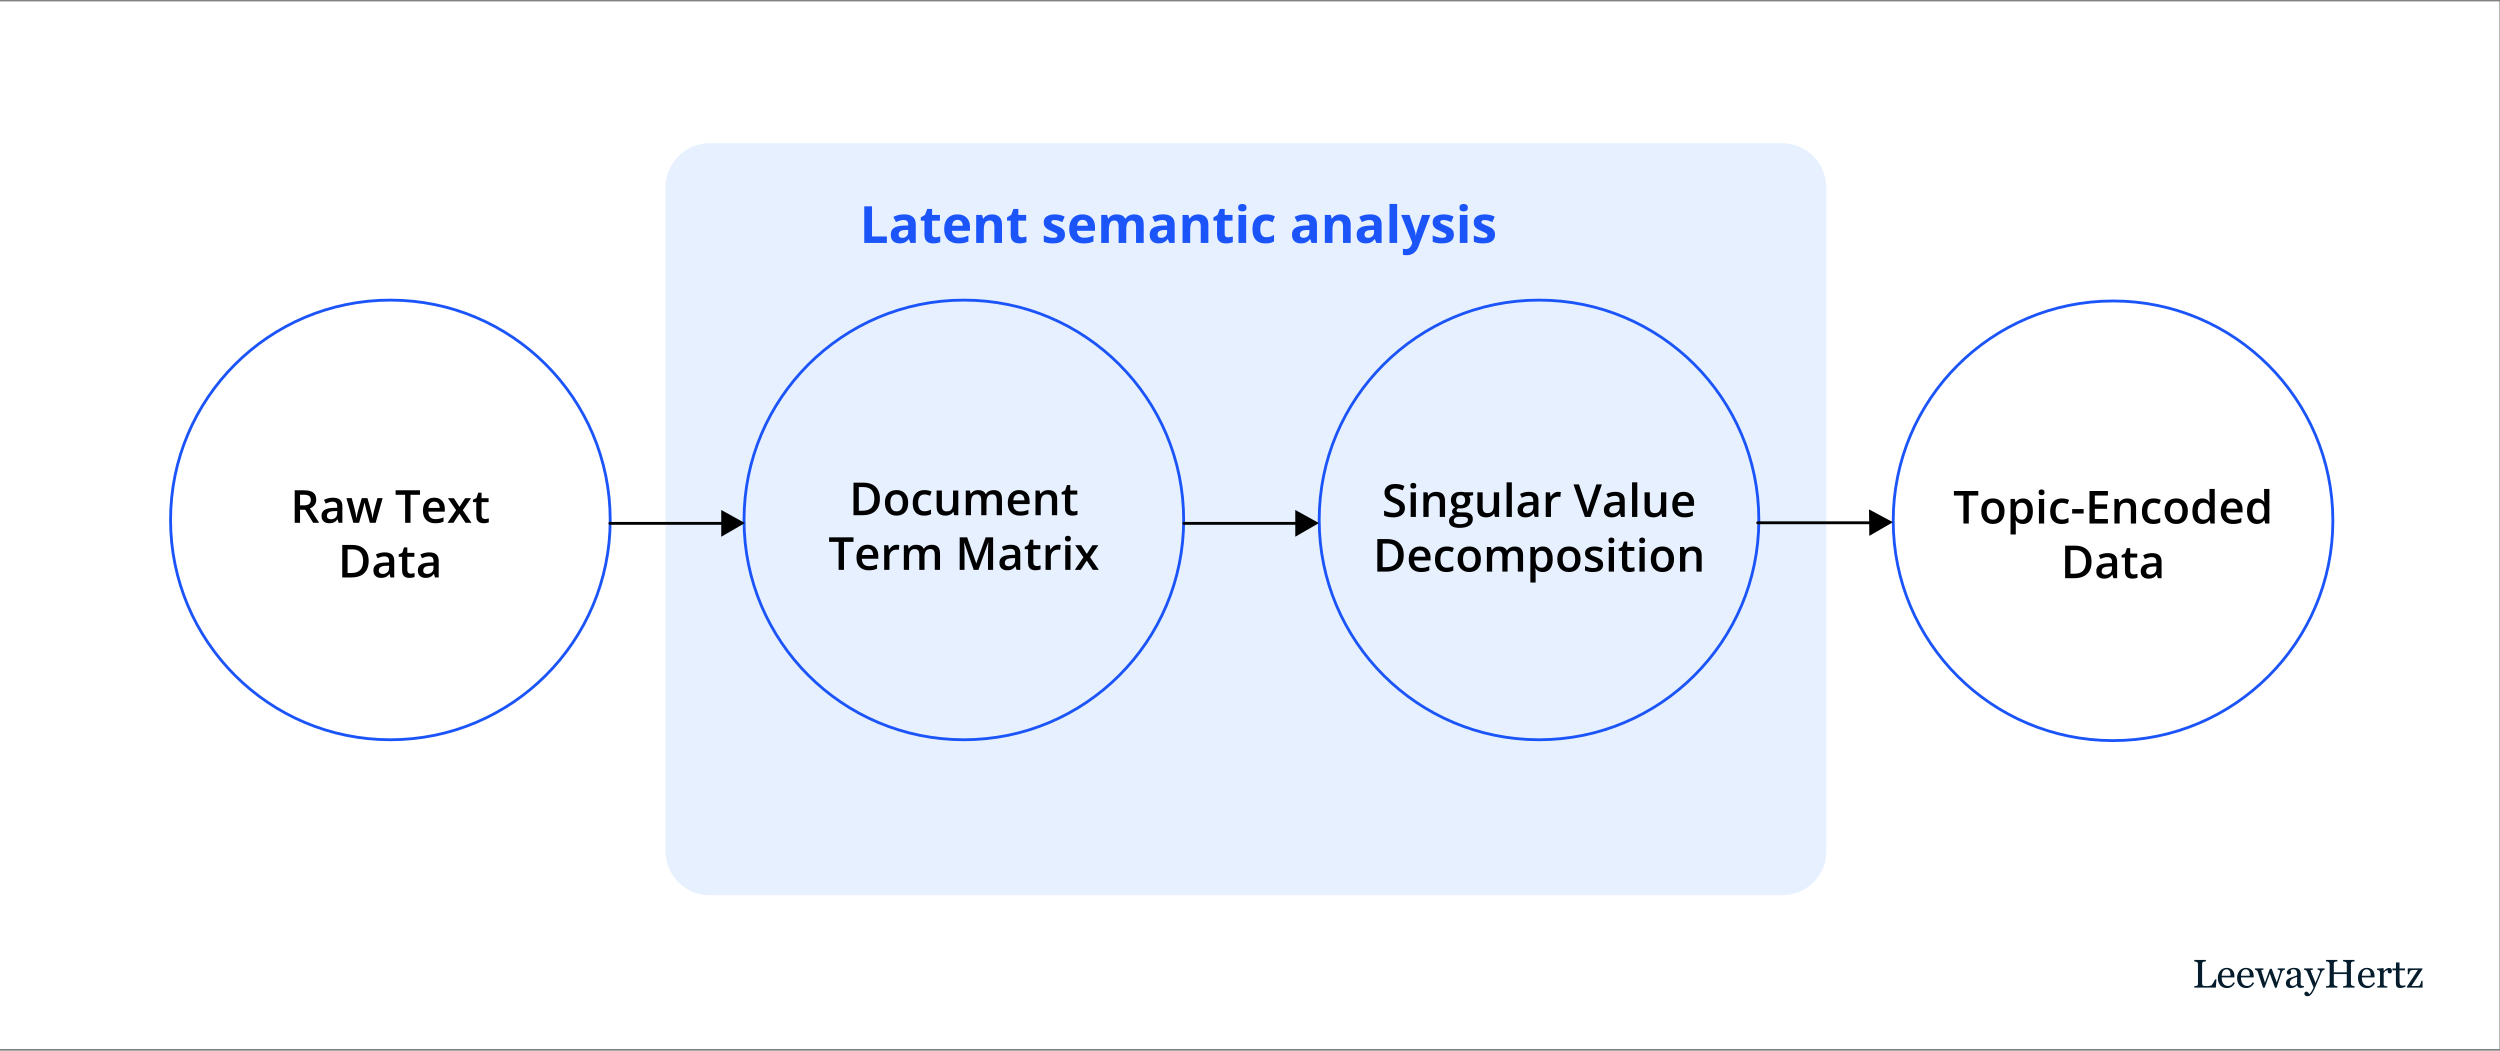 <?xml version="1.0" encoding="UTF-8"?> <svg xmlns="http://www.w3.org/2000/svg" width="878" height="369" viewBox="0 0 878 369" fill="none"><rect x="0" y="0" width="878" height="369" fill="#808080" stroke="none"/><g clip-path="url(#clip0_1_203)"><path d="M877.8 0.5H0V368.4H877.8V0.5Z" fill="white"></path><path d="M625.8 314.4H249.3C240.7 314.4 233.7 307.4 233.7 298.8V65.9C233.7 57.3 240.7 50.3 249.3 50.3H625.8C634.4 50.3 641.4 57.3 641.4 65.9V298.8C641.5 307.5 634.5 314.4 625.8 314.4Z" fill="#E6F0FF"></path><path d="M137.1 259.8C179.736 259.8 214.3 225.236 214.3 182.6C214.3 139.964 179.736 105.4 137.1 105.4C94.464 105.4 59.9 139.964 59.9 182.6C59.9 225.236 94.464 259.8 137.1 259.8Z" stroke="#1B54F8" stroke-miterlimit="10"></path><path d="M338.5 259.8C381.136 259.8 415.7 225.236 415.7 182.6C415.7 139.964 381.136 105.4 338.5 105.4C295.864 105.4 261.3 139.964 261.3 182.6C261.3 225.236 295.864 259.8 338.5 259.8Z" stroke="#1B54F8" stroke-miterlimit="10"></path><path d="M540.5 259.8C583.136 259.8 617.7 225.236 617.7 182.6C617.7 139.964 583.136 105.4 540.5 105.4C497.864 105.4 463.3 139.964 463.3 182.6C463.3 225.236 497.864 259.8 540.5 259.8Z" stroke="#1B54F8" stroke-miterlimit="10"></path><path d="M742.1 260.1C784.736 260.1 819.3 225.536 819.3 182.9C819.3 140.264 784.736 105.7 742.1 105.7C699.464 105.7 664.9 140.264 664.9 182.9C664.9 225.536 699.464 260.1 742.1 260.1Z" stroke="#1B54F8" stroke-miterlimit="10"></path><path d="M214.2 183.8H253.3" stroke="#020202" stroke-miterlimit="10" stroke-linecap="round" stroke-linejoin="round"></path><path d="M253.3 179.1L261.6 183.7L253.3 188.5V179.1Z" fill="black"></path><path d="M415.8 183.8H454.9" stroke="#020202" stroke-miterlimit="10" stroke-linecap="round" stroke-linejoin="round"></path><path d="M454.9 179.1L463.2 183.7L454.9 188.5V179.1Z" fill="black"></path><path d="M617.3 183.6H656.4" stroke="#020202" stroke-miterlimit="10" stroke-linecap="round" stroke-linejoin="round"></path><path d="M656.4 178.9L664.8 183.4L656.5 188.2L656.4 178.9Z" fill="black"></path><path d="M778.411 343.952L778.206 346.837H770.625V346.351C770.734 346.342 770.891 346.326 771.096 346.303C771.306 346.281 771.452 346.251 771.534 346.215C771.671 346.155 771.769 346.069 771.828 345.955C771.892 345.841 771.924 345.695 771.924 345.517V338.572C771.924 338.417 771.896 338.28 771.841 338.162C771.791 338.043 771.689 337.948 771.534 337.875C771.429 337.82 771.281 337.768 771.09 337.717C770.903 337.663 770.748 337.631 770.625 337.622V337.136H774.719V337.622C774.592 337.626 774.425 337.649 774.22 337.69C774.02 337.731 773.874 337.768 773.783 337.799C773.628 337.854 773.521 337.948 773.462 338.08C773.407 338.212 773.38 338.353 773.38 338.504V345.018C773.38 345.319 773.393 345.554 773.421 345.722C773.452 345.886 773.523 346.014 773.633 346.105C773.737 346.187 773.892 346.242 774.097 346.269C774.307 346.292 774.599 346.303 774.972 346.303C775.141 346.303 775.316 346.299 775.499 346.29C775.681 346.281 775.854 346.262 776.018 346.235C776.178 346.208 776.324 346.171 776.456 346.126C776.592 346.076 776.693 346.014 776.757 345.941C776.943 345.731 777.16 345.415 777.406 344.991C777.657 344.563 777.83 344.216 777.925 343.952H778.411ZM784.884 345.251C784.602 345.788 784.224 346.217 783.75 346.536C783.276 346.855 782.731 347.014 782.116 347.014C781.574 347.014 781.097 346.919 780.687 346.727C780.282 346.536 779.947 346.276 779.682 345.948C779.418 345.62 779.22 345.237 779.088 344.799C778.96 344.362 778.896 343.899 778.896 343.412C778.896 342.974 778.965 342.546 779.101 342.127C779.243 341.703 779.448 341.322 779.716 340.985C779.976 340.661 780.298 340.402 780.68 340.206C781.068 340.005 781.501 339.905 781.979 339.905C782.471 339.905 782.893 339.982 783.244 340.137C783.595 340.292 783.88 340.504 784.098 340.773C784.308 341.028 784.463 341.329 784.563 341.675C784.668 342.022 784.72 342.398 784.72 342.803V343.255H780.257C780.257 343.697 780.298 344.098 780.38 344.458C780.466 344.818 780.601 345.134 780.783 345.408C780.961 345.672 781.193 345.882 781.48 346.037C781.767 346.187 782.109 346.262 782.506 346.262C782.911 346.262 783.26 346.169 783.551 345.982C783.848 345.791 784.133 345.449 784.406 344.957L784.884 345.251ZM783.374 342.68C783.374 342.425 783.351 342.152 783.305 341.86C783.264 341.568 783.196 341.325 783.1 341.129C782.995 340.919 782.852 340.748 782.67 340.616C782.487 340.484 782.253 340.418 781.966 340.418C781.487 340.418 781.088 340.618 780.769 341.019C780.455 341.416 780.284 341.969 780.257 342.68H783.374ZM791.652 345.251C791.369 345.788 790.991 346.217 790.517 346.536C790.043 346.855 789.499 347.014 788.883 347.014C788.341 347.014 787.865 346.919 787.455 346.727C787.049 346.536 786.714 346.276 786.45 345.948C786.186 345.62 785.987 345.237 785.855 344.799C785.728 344.362 785.664 343.899 785.664 343.412C785.664 342.974 785.732 342.546 785.869 342.127C786.01 341.703 786.215 341.322 786.484 340.985C786.744 340.661 787.065 340.402 787.448 340.206C787.835 340.005 788.268 339.905 788.747 339.905C789.239 339.905 789.661 339.982 790.011 340.137C790.362 340.292 790.647 340.504 790.866 340.773C791.076 341.028 791.23 341.329 791.331 341.675C791.436 342.022 791.488 342.398 791.488 342.803V343.255H787.024C787.024 343.697 787.065 344.098 787.147 344.458C787.234 344.818 787.368 345.134 787.55 345.408C787.728 345.672 787.961 345.882 788.248 346.037C788.535 346.187 788.877 346.262 789.273 346.262C789.679 346.262 790.027 346.169 790.319 345.982C790.615 345.791 790.9 345.449 791.174 344.957L791.652 345.251ZM790.141 342.68C790.141 342.425 790.119 342.152 790.073 341.86C790.032 341.568 789.964 341.325 789.868 341.129C789.763 340.919 789.619 340.748 789.437 340.616C789.255 340.484 789.02 340.418 788.733 340.418C788.255 340.418 787.856 340.618 787.537 341.019C787.222 341.416 787.051 341.969 787.024 342.68H790.141ZM802.473 340.534C802.282 340.552 802.075 340.632 801.851 340.773C801.633 340.914 801.473 341.126 801.373 341.409C801.145 342.079 800.928 342.715 800.723 343.316C800.523 343.913 800.297 344.585 800.047 345.333C799.965 345.57 799.88 345.825 799.794 346.098C799.712 346.372 799.636 346.634 799.568 346.884H798.98L797.169 341.922L795.343 346.884H794.783C794.441 345.873 794.106 344.87 793.778 343.877C793.454 342.879 793.167 342.01 792.917 341.272C792.844 341.058 792.705 340.889 792.5 340.766C792.295 340.643 792.096 340.57 791.905 340.548V340.096H794.913V340.575C794.762 340.579 794.598 340.605 794.421 340.65C794.247 340.696 794.161 340.771 794.161 340.876C794.161 340.894 794.168 340.933 794.181 340.992C794.2 341.051 794.22 341.115 794.243 341.183C794.389 341.662 794.553 342.197 794.735 342.79C794.922 343.378 795.161 344.143 795.453 345.087L797.175 340.233H797.832L799.589 345.018C799.785 344.408 799.978 343.817 800.17 343.248C800.366 342.674 800.536 342.136 800.682 341.634C800.714 341.516 800.744 341.409 800.771 341.313C800.803 341.213 800.819 341.115 800.819 341.019C800.819 340.937 800.783 340.864 800.71 340.8C800.637 340.737 800.548 340.684 800.443 340.643C800.352 340.607 800.252 340.579 800.142 340.561C800.037 340.543 799.96 340.534 799.91 340.534V340.096H802.473V340.534ZM809.138 346.714C808.924 346.791 808.735 346.853 808.571 346.898C808.411 346.948 808.229 346.973 808.024 346.973C807.669 346.973 807.384 346.891 807.17 346.727C806.96 346.559 806.826 346.315 806.766 345.996H806.725C806.429 346.324 806.11 346.575 805.768 346.748C805.431 346.921 805.023 347.008 804.545 347.008C804.039 347.008 803.622 346.853 803.294 346.543C802.97 346.233 802.808 345.827 802.808 345.326C802.808 345.066 802.845 344.834 802.918 344.629C802.991 344.424 803.1 344.239 803.246 344.075C803.36 343.938 803.51 343.817 803.697 343.713C803.884 343.603 804.059 343.517 804.223 343.453C804.428 343.375 804.843 343.232 805.467 343.022C806.096 342.813 806.52 342.648 806.739 342.53V341.853C806.739 341.794 806.725 341.68 806.698 341.511C806.675 341.343 806.623 341.183 806.541 341.033C806.45 340.864 806.32 340.718 806.151 340.595C805.987 340.468 805.752 340.404 805.447 340.404C805.237 340.404 805.041 340.44 804.859 340.513C804.681 340.582 804.556 340.655 804.483 340.732C804.483 340.823 804.504 340.958 804.545 341.135C804.59 341.313 804.613 341.477 804.613 341.628C804.613 341.787 804.54 341.933 804.394 342.065C804.253 342.197 804.055 342.263 803.799 342.263C803.572 342.263 803.403 342.184 803.294 342.024C803.189 341.86 803.136 341.678 803.136 341.477C803.136 341.268 803.209 341.067 803.355 340.876C803.506 340.684 803.699 340.513 803.936 340.363C804.141 340.235 804.39 340.128 804.681 340.042C804.973 339.951 805.258 339.905 805.536 339.905C805.919 339.905 806.251 339.932 806.534 339.987C806.821 340.037 807.081 340.149 807.313 340.322C807.546 340.491 807.721 340.721 807.84 341.012C807.963 341.299 808.024 341.671 808.024 342.127C808.024 342.778 808.017 343.357 808.004 343.863C807.99 344.364 807.983 344.913 807.983 345.51C807.983 345.688 808.013 345.829 808.072 345.934C808.136 346.039 808.231 346.128 808.359 346.201C808.427 346.242 808.535 346.265 808.68 346.269C808.831 346.274 808.983 346.276 809.138 346.276V346.714ZM806.753 343.104C806.365 343.218 806.026 343.33 805.734 343.439C805.442 343.549 805.171 343.685 804.921 343.849C804.693 344.004 804.513 344.189 804.381 344.403C804.248 344.613 804.182 344.863 804.182 345.155C804.182 345.533 804.28 345.811 804.476 345.989C804.677 346.167 804.93 346.256 805.235 346.256C805.559 346.256 805.843 346.178 806.09 346.023C806.336 345.864 806.543 345.677 806.712 345.463L806.753 343.104ZM809.296 349.038C809.296 348.81 809.357 348.623 809.48 348.477C809.608 348.336 809.765 348.265 809.952 348.265C810.098 348.265 810.223 348.293 810.328 348.347C810.433 348.402 810.526 348.473 810.608 348.559C810.676 348.628 810.749 348.721 810.827 348.84C810.904 348.958 810.966 349.056 811.011 349.133C811.239 349.01 811.51 348.689 811.825 348.17C812.144 347.65 812.374 347.194 812.515 346.802C812.082 345.722 811.69 344.756 811.34 343.904C810.989 343.052 810.622 342.17 810.239 341.258C810.152 341.049 810.007 340.887 809.801 340.773C809.596 340.655 809.391 340.579 809.186 340.548V340.096H812.262V340.575C812.126 340.579 811.962 340.609 811.77 340.664C811.579 340.714 811.483 340.773 811.483 340.841C811.483 340.869 811.492 340.914 811.51 340.978C811.533 341.042 811.558 341.108 811.586 341.176C811.759 341.628 812.023 342.279 812.379 343.132C812.734 343.979 813.01 344.658 813.206 345.169C813.411 344.681 813.623 344.177 813.841 343.658C814.065 343.134 814.313 342.516 814.587 341.805C814.619 341.719 814.664 341.6 814.723 341.45C814.783 341.295 814.812 341.163 814.812 341.053C814.812 340.935 814.707 340.826 814.498 340.725C814.293 340.62 814.097 340.557 813.91 340.534V340.096H816.412V340.52C816.275 340.543 816.095 340.623 815.872 340.759C815.648 340.892 815.482 341.081 815.373 341.327C814.83 342.585 814.347 343.731 813.924 344.765C813.504 345.8 813.185 346.561 812.966 347.049C812.679 347.687 812.422 348.183 812.194 348.539C811.971 348.899 811.752 349.181 811.538 349.386C811.328 349.578 811.137 349.705 810.964 349.769C810.795 349.838 810.619 349.872 810.437 349.872C810.082 349.872 809.801 349.787 809.596 349.619C809.396 349.45 809.296 349.257 809.296 349.038ZM826.919 346.837H822.892V346.351C823.002 346.342 823.159 346.328 823.364 346.31C823.574 346.292 823.717 346.265 823.795 346.228C823.931 346.174 824.032 346.091 824.095 345.982C824.159 345.868 824.191 345.722 824.191 345.545V342.092H819.632V345.469C819.632 345.629 819.657 345.763 819.707 345.873C819.761 345.982 819.866 346.078 820.021 346.16C820.099 346.201 820.235 346.242 820.431 346.283C820.632 346.324 820.789 346.347 820.903 346.351V346.837H816.877V346.351C816.986 346.342 817.143 346.328 817.348 346.31C817.558 346.292 817.702 346.265 817.779 346.228C817.916 346.174 818.016 346.091 818.08 345.982C818.144 345.868 818.175 345.722 818.175 345.545V338.545C818.175 338.399 818.146 338.267 818.087 338.148C818.027 338.025 817.925 337.929 817.779 337.861C817.656 337.802 817.506 337.749 817.328 337.704C817.155 337.658 817.004 337.631 816.877 337.622V337.136H820.903V337.622C820.775 337.626 820.618 337.647 820.431 337.683C820.249 337.72 820.112 337.754 820.021 337.786C819.866 337.841 819.761 337.932 819.707 338.059C819.657 338.187 819.632 338.326 819.632 338.476V341.484H824.191V338.545C824.191 338.399 824.161 338.267 824.102 338.148C824.043 338.025 823.94 337.929 823.795 337.861C823.672 337.802 823.521 337.749 823.343 337.704C823.17 337.658 823.02 337.631 822.892 337.622V337.136H826.919V337.622C826.791 337.626 826.634 337.647 826.447 337.683C826.265 337.72 826.128 337.754 826.037 337.786C825.882 337.841 825.777 337.932 825.722 338.059C825.672 338.187 825.647 338.326 825.647 338.476V345.469C825.647 345.629 825.672 345.763 825.722 345.873C825.777 345.982 825.882 346.078 826.037 346.16C826.114 346.201 826.251 346.242 826.447 346.283C826.647 346.324 826.805 346.347 826.919 346.351V346.837ZM834.103 345.251C833.821 345.788 833.442 346.217 832.968 346.536C832.494 346.855 831.95 347.014 831.335 347.014C830.792 347.014 830.316 346.919 829.906 346.727C829.5 346.536 829.165 346.276 828.901 345.948C828.637 345.62 828.438 345.237 828.306 344.799C828.179 344.362 828.115 343.899 828.115 343.412C828.115 342.974 828.183 342.546 828.32 342.127C828.461 341.703 828.666 341.322 828.935 340.985C829.195 340.661 829.516 340.402 829.899 340.206C830.286 340.005 830.719 339.905 831.198 339.905C831.69 339.905 832.112 339.982 832.463 340.137C832.813 340.292 833.098 340.504 833.317 340.773C833.527 341.028 833.682 341.329 833.782 341.675C833.887 342.022 833.939 342.398 833.939 342.803V343.255H829.475C829.475 343.697 829.516 344.098 829.598 344.458C829.685 344.818 829.819 345.134 830.002 345.408C830.179 345.672 830.412 345.882 830.699 346.037C830.986 346.187 831.328 346.262 831.724 346.262C832.13 346.262 832.479 346.169 832.77 345.982C833.066 345.791 833.351 345.449 833.625 344.957L834.103 345.251ZM832.592 342.68C832.592 342.425 832.57 342.152 832.524 341.86C832.483 341.568 832.415 341.325 832.319 341.129C832.214 340.919 832.071 340.748 831.888 340.616C831.706 340.484 831.471 340.418 831.184 340.418C830.706 340.418 830.307 340.618 829.988 341.019C829.674 341.416 829.503 341.969 829.475 342.68H832.592ZM840.044 340.965C840.044 341.197 839.987 341.404 839.873 341.587C839.759 341.764 839.583 341.853 839.346 341.853C839.091 341.853 838.895 341.787 838.758 341.655C838.626 341.523 838.56 341.377 838.56 341.217C838.56 341.117 838.567 341.026 838.581 340.944C838.599 340.862 838.615 340.78 838.629 340.698C838.414 340.698 838.164 340.785 837.877 340.958C837.59 341.131 837.346 341.377 837.145 341.696V345.62C837.145 345.779 837.175 345.909 837.234 346.009C837.298 346.11 837.396 346.185 837.528 346.235C837.642 346.281 837.788 346.315 837.966 346.338C838.148 346.36 838.305 346.376 838.437 346.385V346.837H834.883V346.385C834.987 346.376 835.094 346.367 835.204 346.358C835.318 346.349 835.416 346.331 835.498 346.303C835.625 346.262 835.719 346.192 835.778 346.091C835.842 345.987 835.874 345.852 835.874 345.688V341.525C835.874 341.384 835.84 341.245 835.771 341.108C835.707 340.971 835.616 340.862 835.498 340.78C835.411 340.725 835.309 340.687 835.19 340.664C835.072 340.636 834.944 340.618 834.807 340.609V340.165L837.049 340.014L837.145 340.11V341.06H837.179C837.462 340.691 837.776 340.411 838.123 340.219C838.469 340.028 838.786 339.932 839.073 339.932C839.36 339.932 839.592 340.026 839.77 340.213C839.952 340.399 840.044 340.65 840.044 340.965ZM844.788 346.543C844.492 346.666 844.211 346.768 843.947 346.85C843.683 346.937 843.359 346.98 842.976 346.98C842.411 346.98 842.012 346.839 841.78 346.556C841.552 346.269 841.438 345.866 841.438 345.346V340.78H840.221V340.124H841.466V338.025H842.71V340.124H844.644V340.78H842.723V344.547C842.723 344.829 842.732 345.066 842.751 345.258C842.773 345.444 842.824 345.608 842.901 345.75C842.974 345.882 843.083 345.982 843.229 346.05C843.375 346.119 843.571 346.153 843.817 346.153C843.931 346.153 844.097 346.144 844.316 346.126C844.539 346.103 844.697 346.076 844.788 346.044V346.543ZM850.803 346.837H845.348V346.474L849.163 340.65H848.219C847.823 340.65 847.513 340.657 847.29 340.671C847.066 340.684 846.861 340.73 846.674 340.807C846.547 340.857 846.426 341.001 846.312 341.238C846.203 341.475 846.107 341.785 846.025 342.168H845.608V340.096H850.762V340.377L846.886 346.283C847.05 346.287 847.23 346.292 847.426 346.297C847.622 346.297 847.834 346.297 848.062 346.297C848.244 346.297 848.434 346.294 848.63 346.29C848.83 346.285 849.085 346.274 849.395 346.256C849.577 346.246 849.714 346.185 849.805 346.071C849.901 345.957 849.974 345.827 850.024 345.681C850.074 345.549 850.133 345.367 850.202 345.134C850.275 344.902 850.339 344.676 850.393 344.458H850.803V346.837Z" fill="#051C2C"></path><path d="M303.53 85.307V72.458H306.255V83.057H311.466V85.307H303.53ZM317.522 75.279C318.84 75.279 319.851 75.566 320.554 76.14C321.257 76.715 321.609 77.588 321.609 78.76V85.307H319.737L319.218 83.972H319.148C318.867 84.323 318.58 84.61 318.287 84.833C317.994 85.055 317.657 85.219 317.276 85.325C316.895 85.43 316.432 85.483 315.887 85.483C315.307 85.483 314.786 85.372 314.323 85.149C313.866 84.927 313.505 84.587 313.242 84.13C312.978 83.667 312.846 83.081 312.846 82.372C312.846 81.329 313.213 80.561 313.945 80.069C314.677 79.571 315.776 79.296 317.241 79.243L318.946 79.19V78.76C318.946 78.244 318.811 77.866 318.542 77.626C318.272 77.385 317.897 77.265 317.417 77.265C316.942 77.265 316.476 77.333 316.019 77.468C315.562 77.602 315.105 77.772 314.648 77.977L313.76 76.167C314.282 75.891 314.865 75.675 315.509 75.516C316.16 75.358 316.831 75.279 317.522 75.279ZM318.946 80.755L317.909 80.79C317.042 80.813 316.438 80.969 316.098 81.256C315.764 81.543 315.597 81.921 315.597 82.389C315.597 82.8 315.717 83.093 315.958 83.268C316.198 83.438 316.511 83.523 316.898 83.523C317.472 83.523 317.956 83.353 318.348 83.013C318.747 82.674 318.946 82.19 318.946 81.563V80.755ZM328.517 83.347C328.81 83.347 329.094 83.318 329.37 83.26C329.651 83.201 329.929 83.128 330.205 83.04V85.035C329.918 85.164 329.56 85.269 329.132 85.351C328.711 85.439 328.248 85.483 327.744 85.483C327.158 85.483 326.63 85.389 326.162 85.202C325.699 85.009 325.333 84.677 325.063 84.209C324.799 83.734 324.668 83.075 324.668 82.231V77.494H323.384V76.36L324.861 75.464L325.634 73.389H327.348V75.481H330.099V77.494H327.348V82.231C327.348 82.606 327.454 82.888 327.665 83.075C327.881 83.257 328.166 83.347 328.517 83.347ZM336.252 75.297C337.16 75.297 337.942 75.472 338.598 75.824C339.255 76.17 339.761 76.674 340.119 77.336C340.476 77.998 340.655 78.806 340.655 79.761V81.062H334.318C334.347 81.818 334.573 82.413 334.995 82.847C335.422 83.274 336.014 83.488 336.77 83.488C337.397 83.488 337.971 83.424 338.493 83.295C339.014 83.166 339.55 82.972 340.101 82.715V84.789C339.615 85.029 339.105 85.205 338.572 85.316C338.045 85.427 337.403 85.483 336.647 85.483C335.663 85.483 334.79 85.302 334.028 84.938C333.272 84.575 332.677 84.021 332.244 83.277C331.816 82.533 331.602 81.596 331.602 80.465C331.602 79.316 331.796 78.361 332.182 77.599C332.575 76.832 333.12 76.258 333.817 75.877C334.514 75.49 335.326 75.297 336.252 75.297ZM336.269 77.204C335.748 77.204 335.314 77.371 334.968 77.705C334.629 78.039 334.432 78.563 334.38 79.278H338.141C338.135 78.88 338.062 78.525 337.922 78.215C337.787 77.904 337.582 77.658 337.306 77.476C337.037 77.295 336.691 77.204 336.269 77.204ZM348.416 75.297C349.464 75.297 350.308 75.584 350.947 76.158C351.586 76.726 351.905 77.64 351.905 78.9V85.307H349.224V79.568C349.224 78.865 349.095 78.335 348.838 77.977C348.586 77.62 348.187 77.441 347.642 77.441C346.822 77.441 346.262 77.719 345.964 78.276C345.665 78.833 345.515 79.635 345.515 80.684V85.307H342.835V75.481H344.882L345.243 76.738H345.392C345.603 76.398 345.864 76.123 346.174 75.912C346.491 75.701 346.839 75.546 347.22 75.446C347.607 75.347 348.005 75.297 348.416 75.297ZM358.804 83.347C359.097 83.347 359.381 83.318 359.657 83.26C359.938 83.201 360.216 83.128 360.492 83.04V85.035C360.205 85.164 359.847 85.269 359.42 85.351C358.998 85.439 358.535 85.483 358.031 85.483C357.445 85.483 356.918 85.389 356.449 85.202C355.986 85.009 355.62 84.677 355.35 84.209C355.087 83.734 354.955 83.075 354.955 82.231V77.494H353.672V76.36L355.148 75.464L355.922 73.389H357.635V75.481H360.386V77.494H357.635V82.231C357.635 82.606 357.741 82.888 357.952 83.075C358.169 83.257 358.453 83.347 358.804 83.347ZM374.018 82.389C374.018 83.057 373.86 83.623 373.544 84.086C373.233 84.543 372.767 84.891 372.146 85.132C371.525 85.366 370.752 85.483 369.826 85.483C369.14 85.483 368.551 85.439 368.059 85.351C367.573 85.263 367.081 85.117 366.583 84.912V82.697C367.116 82.937 367.687 83.136 368.297 83.295C368.912 83.447 369.451 83.523 369.914 83.523C370.435 83.523 370.807 83.447 371.03 83.295C371.258 83.136 371.373 82.931 371.373 82.68C371.373 82.515 371.326 82.369 371.232 82.24C371.144 82.105 370.951 81.956 370.652 81.792C370.353 81.622 369.884 81.402 369.246 81.133C368.63 80.875 368.124 80.614 367.725 80.35C367.333 80.087 367.04 79.776 366.846 79.419C366.659 79.055 366.565 78.596 366.565 78.039C366.565 77.131 366.917 76.448 367.62 75.991C368.329 75.528 369.275 75.297 370.459 75.297C371.068 75.297 371.648 75.358 372.199 75.481C372.755 75.604 373.327 75.801 373.913 76.07L373.104 78.004C372.618 77.793 372.158 77.62 371.724 77.485C371.297 77.35 370.86 77.283 370.415 77.283C370.022 77.283 369.726 77.336 369.527 77.441C369.328 77.547 369.228 77.708 369.228 77.925C369.228 78.083 369.278 78.223 369.378 78.347C369.483 78.469 369.682 78.607 369.975 78.76C370.274 78.906 370.711 79.097 371.285 79.331C371.841 79.559 372.325 79.8 372.735 80.052C373.145 80.298 373.462 80.605 373.684 80.974C373.907 81.338 374.018 81.809 374.018 82.389ZM380.162 75.297C381.07 75.297 381.852 75.472 382.508 75.824C383.165 76.17 383.672 76.674 384.029 77.336C384.386 77.998 384.565 78.806 384.565 79.761V81.062H378.228C378.257 81.818 378.483 82.413 378.905 82.847C379.333 83.274 379.924 83.488 380.68 83.488C381.307 83.488 381.881 83.424 382.403 83.295C382.924 83.166 383.461 82.972 384.011 82.715V84.789C383.525 85.029 383.015 85.205 382.482 85.316C381.955 85.427 381.313 85.483 380.557 85.483C379.573 85.483 378.7 85.302 377.938 84.938C377.182 84.575 376.588 84.021 376.154 83.277C375.726 82.533 375.512 81.596 375.512 80.465C375.512 79.316 375.706 78.361 376.092 77.599C376.485 76.832 377.03 76.258 377.727 75.877C378.424 75.49 379.236 75.297 380.162 75.297ZM380.179 77.204C379.658 77.204 379.224 77.371 378.879 77.705C378.539 78.039 378.342 78.563 378.29 79.278H382.051C382.046 78.88 381.972 78.525 381.832 78.215C381.697 77.904 381.492 77.658 381.216 77.476C380.947 77.295 380.601 77.204 380.179 77.204ZM398.285 75.297C399.398 75.297 400.239 75.584 400.807 76.158C401.381 76.726 401.669 77.64 401.669 78.9V85.307H398.979V79.568C398.979 78.865 398.859 78.335 398.619 77.977C398.379 77.62 398.006 77.441 397.503 77.441C396.794 77.441 396.29 77.696 395.991 78.206C395.692 78.71 395.543 79.433 395.543 80.377V85.307H392.862V79.568C392.862 79.099 392.809 78.707 392.704 78.39C392.598 78.074 392.437 77.837 392.22 77.678C392.004 77.52 391.725 77.441 391.385 77.441C390.887 77.441 390.495 77.567 390.208 77.819C389.926 78.065 389.724 78.431 389.601 78.918C389.484 79.398 389.425 79.987 389.425 80.684V85.307H386.745V75.481H388.793L389.153 76.738H389.302C389.502 76.398 389.751 76.123 390.049 75.912C390.354 75.701 390.688 75.546 391.051 75.446C391.415 75.347 391.784 75.297 392.159 75.297C392.88 75.297 393.489 75.414 393.987 75.648C394.491 75.883 394.878 76.246 395.147 76.738H395.384C395.677 76.234 396.09 75.868 396.624 75.639C397.163 75.411 397.716 75.297 398.285 75.297ZM408.454 75.279C409.772 75.279 410.783 75.566 411.486 76.14C412.189 76.715 412.541 77.588 412.541 78.76V85.307H410.669L410.15 83.972H410.08C409.798 84.323 409.511 84.61 409.218 84.833C408.925 85.055 408.589 85.219 408.208 85.325C407.827 85.43 407.364 85.483 406.819 85.483C406.239 85.483 405.717 85.372 405.255 85.149C404.797 84.927 404.437 84.587 404.173 84.13C403.91 83.667 403.778 83.081 403.778 82.372C403.778 81.329 404.144 80.561 404.877 80.069C405.609 79.571 406.708 79.296 408.172 79.243L409.878 79.19V78.76C409.878 78.244 409.743 77.866 409.473 77.626C409.204 77.385 408.829 77.265 408.348 77.265C407.874 77.265 407.408 77.333 406.951 77.468C406.494 77.602 406.037 77.772 405.58 77.977L404.692 76.167C405.214 75.891 405.797 75.675 406.441 75.516C407.091 75.358 407.762 75.279 408.454 75.279ZM409.878 80.755L408.84 80.79C407.973 80.813 407.37 80.969 407.03 81.256C406.696 81.543 406.529 81.921 406.529 82.389C406.529 82.8 406.649 83.093 406.889 83.268C407.13 83.438 407.443 83.523 407.83 83.523C408.404 83.523 408.887 83.353 409.28 83.013C409.678 82.674 409.878 82.19 409.878 81.563V80.755ZM420.89 75.297C421.939 75.297 422.783 75.584 423.422 76.158C424.06 76.726 424.38 77.64 424.38 78.9V85.307H421.699V79.568C421.699 78.865 421.57 78.335 421.312 77.977C421.06 77.62 420.662 77.441 420.117 77.441C419.297 77.441 418.737 77.719 418.438 78.276C418.139 78.833 417.99 79.635 417.99 80.684V85.307H415.309V75.481H417.357L417.717 76.738H417.867C418.078 76.398 418.339 76.123 418.649 75.912C418.965 75.701 419.314 75.546 419.695 75.446C420.082 75.347 420.48 75.297 420.89 75.297ZM431.279 83.347C431.572 83.347 431.856 83.318 432.131 83.26C432.413 83.201 432.691 83.128 432.966 83.04V85.035C432.679 85.164 432.322 85.269 431.894 85.351C431.472 85.439 431.009 85.483 430.505 85.483C429.92 85.483 429.392 85.389 428.923 85.202C428.461 85.009 428.094 84.677 427.825 84.209C427.561 83.734 427.429 83.075 427.429 82.231V77.494H426.146V76.36L427.623 75.464L428.396 73.389H430.11V75.481H432.861V77.494H430.11V82.231C430.11 82.606 430.215 82.888 430.426 83.075C430.643 83.257 430.927 83.347 431.279 83.347ZM437.642 75.481V85.307H434.962V75.481H437.642ZM436.306 71.632C436.705 71.632 437.047 71.725 437.335 71.913C437.622 72.094 437.765 72.437 437.765 72.941C437.765 73.439 437.622 73.785 437.335 73.978C437.047 74.166 436.705 74.26 436.306 74.26C435.902 74.26 435.556 74.166 435.269 73.978C434.988 73.785 434.847 73.439 434.847 72.941C434.847 72.437 434.988 72.094 435.269 71.913C435.556 71.725 435.902 71.632 436.306 71.632ZM444.454 85.483C443.481 85.483 442.652 85.307 441.966 84.956C441.281 84.598 440.759 84.048 440.402 83.303C440.045 82.559 439.866 81.607 439.866 80.447C439.866 79.246 440.068 78.267 440.472 77.511C440.882 76.75 441.448 76.19 442.169 75.833C442.895 75.475 443.736 75.297 444.691 75.297C445.371 75.297 445.957 75.364 446.449 75.499C446.947 75.628 447.38 75.783 447.75 75.965L446.959 78.039C446.537 77.869 446.144 77.731 445.781 77.626C445.418 77.514 445.054 77.459 444.691 77.459C444.222 77.459 443.833 77.57 443.522 77.793C443.212 78.01 442.98 78.338 442.828 78.777C442.675 79.217 442.599 79.767 442.599 80.43C442.599 81.08 442.681 81.619 442.845 82.047C443.009 82.474 443.247 82.794 443.557 83.005C443.868 83.21 444.246 83.312 444.691 83.312C445.248 83.312 445.743 83.239 446.176 83.093C446.61 82.94 447.032 82.729 447.442 82.46V84.754C447.032 85.011 446.601 85.196 446.15 85.307C445.705 85.425 445.139 85.483 444.454 85.483ZM458.428 75.279C459.747 75.279 460.757 75.566 461.461 76.14C462.164 76.715 462.515 77.588 462.515 78.76V85.307H460.643L460.125 83.972H460.054C459.773 84.323 459.486 84.61 459.193 84.833C458.9 85.055 458.563 85.219 458.182 85.325C457.801 85.43 457.339 85.483 456.794 85.483C456.214 85.483 455.692 85.372 455.229 85.149C454.772 84.927 454.412 84.587 454.148 84.13C453.884 83.667 453.753 83.081 453.753 82.372C453.753 81.329 454.119 80.561 454.851 80.069C455.584 79.571 456.682 79.296 458.147 79.243L459.852 79.19V78.76C459.852 78.244 459.717 77.866 459.448 77.626C459.178 77.385 458.803 77.265 458.323 77.265C457.848 77.265 457.382 77.333 456.925 77.468C456.468 77.602 456.011 77.772 455.554 77.977L454.667 76.167C455.188 75.891 455.771 75.675 456.416 75.516C457.066 75.358 457.737 75.279 458.428 75.279ZM459.852 80.755L458.815 80.79C457.948 80.813 457.344 80.969 457.005 81.256C456.671 81.543 456.504 81.921 456.504 82.389C456.504 82.8 456.624 83.093 456.864 83.268C457.104 83.438 457.418 83.523 457.804 83.523C458.379 83.523 458.862 83.353 459.255 83.013C459.653 82.674 459.852 82.19 459.852 81.563V80.755ZM470.865 75.297C471.914 75.297 472.757 75.584 473.396 76.158C474.035 76.726 474.354 77.64 474.354 78.9V85.307H471.673V79.568C471.673 78.865 471.545 78.335 471.287 77.977C471.035 77.62 470.636 77.441 470.091 77.441C469.271 77.441 468.712 77.719 468.413 78.276C468.114 78.833 467.964 79.635 467.964 80.684V85.307H465.284V75.481H467.332L467.692 76.738H467.841C468.052 76.398 468.313 76.123 468.624 75.912C468.94 75.701 469.289 75.546 469.67 75.446C470.056 75.347 470.455 75.297 470.865 75.297ZM481.139 75.279C482.458 75.279 483.468 75.566 484.172 76.14C484.875 76.715 485.226 77.588 485.226 78.76V85.307H483.354L482.836 83.972H482.765C482.484 84.323 482.197 84.61 481.904 84.833C481.611 85.055 481.274 85.219 480.893 85.325C480.512 85.43 480.049 85.483 479.505 85.483C478.924 85.483 478.403 85.372 477.94 85.149C477.483 84.927 477.123 84.587 476.859 84.13C476.595 83.667 476.464 83.081 476.464 82.372C476.464 81.329 476.83 80.561 477.562 80.069C478.295 79.571 479.393 79.296 480.858 79.243L482.563 79.19V78.76C482.563 78.244 482.428 77.866 482.159 77.626C481.889 77.385 481.514 77.265 481.034 77.265C480.559 77.265 480.093 77.333 479.636 77.468C479.179 77.602 478.722 77.772 478.265 77.977L477.378 76.167C477.899 75.891 478.482 75.675 479.127 75.516C479.777 75.358 480.448 75.279 481.139 75.279ZM482.563 80.755L481.526 80.79C480.659 80.813 480.055 80.969 479.715 81.256C479.381 81.543 479.214 81.921 479.214 82.389C479.214 82.8 479.335 83.093 479.575 83.268C479.815 83.438 480.129 83.523 480.515 83.523C481.089 83.523 481.573 83.353 481.965 83.013C482.364 82.674 482.563 82.19 482.563 81.563V80.755ZM490.675 85.307H487.995V71.632H490.675V85.307ZM492.09 75.481H495.026L496.88 81.01C496.939 81.185 496.989 81.364 497.03 81.546C497.071 81.727 497.106 81.915 497.135 82.108C497.165 82.302 497.188 82.504 497.206 82.715H497.258C497.294 82.398 497.34 82.102 497.399 81.827C497.464 81.552 497.543 81.279 497.636 81.01L499.456 75.481H502.33L498.172 86.564C497.921 87.244 497.592 87.809 497.188 88.26C496.784 88.718 496.318 89.06 495.791 89.289C495.269 89.517 494.695 89.632 494.068 89.632C493.763 89.632 493.5 89.614 493.277 89.579C493.054 89.55 492.864 89.517 492.706 89.482V87.355C492.829 87.385 492.984 87.411 493.172 87.434C493.359 87.458 493.555 87.469 493.76 87.469C494.135 87.469 494.458 87.39 494.727 87.232C494.997 87.074 495.222 86.86 495.404 86.591C495.586 86.327 495.729 86.037 495.835 85.721L495.993 85.237L492.09 75.481ZM510.6 82.389C510.6 83.057 510.442 83.623 510.126 84.086C509.815 84.543 509.349 84.891 508.728 85.132C508.107 85.366 507.334 85.483 506.408 85.483C505.722 85.483 505.133 85.439 504.641 85.351C504.155 85.263 503.663 85.117 503.165 84.912V82.697C503.698 82.937 504.269 83.136 504.879 83.295C505.494 83.447 506.033 83.523 506.496 83.523C507.017 83.523 507.389 83.447 507.612 83.295C507.84 83.136 507.955 82.931 507.955 82.68C507.955 82.515 507.908 82.369 507.814 82.24C507.726 82.105 507.533 81.956 507.234 81.792C506.935 81.622 506.466 81.402 505.828 81.133C505.213 80.875 504.706 80.614 504.307 80.35C503.915 80.087 503.622 79.776 503.428 79.419C503.241 79.055 503.147 78.596 503.147 78.039C503.147 77.131 503.499 76.448 504.202 75.991C504.911 75.528 505.857 75.297 507.041 75.297C507.65 75.297 508.23 75.358 508.781 75.481C509.338 75.604 509.909 75.801 510.495 76.07L509.686 78.004C509.2 77.793 508.74 77.62 508.306 77.485C507.879 77.35 507.442 77.283 506.997 77.283C506.604 77.283 506.308 77.336 506.109 77.441C505.91 77.547 505.81 77.708 505.81 77.925C505.81 78.083 505.86 78.223 505.96 78.347C506.065 78.469 506.264 78.607 506.557 78.76C506.856 78.906 507.293 79.097 507.867 79.331C508.423 79.559 508.907 79.8 509.317 80.052C509.727 80.298 510.044 80.605 510.266 80.974C510.489 81.338 510.6 81.809 510.6 82.389ZM515.373 75.481V85.307H512.692V75.481H515.373ZM514.037 71.632C514.435 71.632 514.778 71.725 515.065 71.913C515.352 72.094 515.496 72.437 515.496 72.941C515.496 73.439 515.352 73.785 515.065 73.978C514.778 74.166 514.435 74.26 514.037 74.26C513.632 74.26 513.287 74.166 513 73.978C512.718 73.785 512.578 73.439 512.578 72.941C512.578 72.437 512.718 72.094 513 71.913C513.287 71.725 513.632 71.632 514.037 71.632ZM525.049 82.389C525.049 83.057 524.891 83.623 524.575 84.086C524.264 84.543 523.798 84.891 523.177 85.132C522.556 85.366 521.783 85.483 520.857 85.483C520.172 85.483 519.583 85.439 519.09 85.351C518.604 85.263 518.112 85.117 517.614 84.912V82.697C518.147 82.937 518.718 83.136 519.328 83.295C519.943 83.447 520.482 83.523 520.945 83.523C521.466 83.523 521.839 83.447 522.061 83.295C522.29 83.136 522.404 82.931 522.404 82.68C522.404 82.515 522.357 82.369 522.263 82.24C522.175 82.105 521.982 81.956 521.683 81.792C521.384 81.622 520.916 81.402 520.277 81.133C519.662 80.875 519.155 80.614 518.756 80.35C518.364 80.087 518.071 79.776 517.878 79.419C517.69 79.055 517.596 78.596 517.596 78.039C517.596 77.131 517.948 76.448 518.651 75.991C519.36 75.528 520.306 75.297 521.49 75.297C522.099 75.297 522.679 75.358 523.23 75.481C523.787 75.604 524.358 75.801 524.944 76.07L524.135 78.004C523.649 77.793 523.189 77.62 522.755 77.485C522.328 77.35 521.891 77.283 521.446 77.283C521.053 77.283 520.757 77.336 520.558 77.441C520.359 77.547 520.259 77.708 520.259 77.925C520.259 78.083 520.309 78.223 520.409 78.347C520.514 78.469 520.714 78.607 521.006 78.76C521.305 78.906 521.742 79.097 522.316 79.331C522.873 79.559 523.356 79.8 523.766 80.052C524.176 80.298 524.493 80.605 524.715 80.974C524.938 81.338 525.049 81.809 525.049 82.389Z" fill="#1B54F8"></path><path d="M106.711 172.184C107.695 172.184 108.508 172.304 109.148 172.544C109.794 172.783 110.273 173.148 110.586 173.637C110.903 174.127 111.062 174.749 111.062 175.505C111.062 176.067 110.958 176.546 110.75 176.942C110.541 177.338 110.268 177.666 109.93 177.926C109.591 178.187 109.229 178.395 108.844 178.551L112.086 183.606H109.969L107.211 179.028H105.375V183.606H103.5V172.184H106.711ZM106.586 173.747H105.375V177.481H106.672C107.541 177.481 108.172 177.32 108.562 176.997C108.958 176.674 109.156 176.197 109.156 175.567C109.156 174.906 108.945 174.437 108.523 174.161C108.107 173.885 107.461 173.747 106.586 173.747ZM116.922 174.794C118.015 174.794 118.841 175.036 119.398 175.52C119.961 176.005 120.242 176.76 120.242 177.786V183.606H118.937L118.586 182.38H118.523C118.278 182.692 118.026 182.95 117.765 183.153C117.505 183.356 117.203 183.507 116.859 183.606C116.521 183.71 116.107 183.762 115.617 183.762C115.101 183.762 114.64 183.669 114.234 183.481C113.828 183.288 113.508 182.997 113.273 182.606C113.039 182.215 112.922 181.721 112.922 181.122C112.922 180.231 113.252 179.562 113.914 179.114C114.581 178.666 115.586 178.419 116.93 178.372L118.43 178.317V177.864C118.43 177.265 118.289 176.838 118.008 176.583C117.732 176.327 117.341 176.2 116.836 176.2C116.403 176.2 115.984 176.262 115.578 176.387C115.172 176.512 114.776 176.666 114.39 176.848L113.797 175.551C114.219 175.327 114.698 175.145 115.234 175.005C115.776 174.864 116.338 174.794 116.922 174.794ZM118.422 179.473L117.305 179.512C116.388 179.544 115.745 179.7 115.375 179.981C115.005 180.262 114.82 180.648 114.82 181.137C114.82 181.564 114.948 181.877 115.203 182.075C115.458 182.268 115.794 182.364 116.211 182.364C116.846 182.364 117.372 182.184 117.789 181.825C118.211 181.46 118.422 180.926 118.422 180.223V179.473ZM129.883 183.598L128.789 179.575C128.737 179.377 128.674 179.137 128.601 178.856C128.528 178.575 128.456 178.286 128.383 177.989C128.31 177.687 128.242 177.408 128.18 177.153C128.122 176.898 128.078 176.7 128.047 176.559H127.984C127.958 176.7 127.916 176.898 127.859 177.153C127.802 177.408 127.737 177.687 127.664 177.989C127.591 178.291 127.518 178.585 127.445 178.872C127.377 179.158 127.315 179.403 127.258 179.606L126.109 183.598H124.094L121.672 174.95H123.531L124.656 179.247C124.729 179.538 124.799 179.853 124.867 180.192C124.94 180.531 125.002 180.853 125.055 181.161C125.107 181.468 125.146 181.721 125.172 181.919H125.234C125.255 181.778 125.284 181.601 125.32 181.387C125.357 181.169 125.398 180.942 125.445 180.708C125.492 180.468 125.539 180.244 125.586 180.036C125.633 179.822 125.677 179.65 125.719 179.52L127.047 174.95H129.055L130.328 179.52C130.385 179.718 130.448 179.968 130.515 180.27C130.583 180.567 130.643 180.867 130.695 181.169C130.752 181.465 130.789 181.713 130.805 181.911H130.867C130.888 181.734 130.924 181.494 130.976 181.192C131.034 180.885 131.099 180.559 131.172 180.215C131.245 179.867 131.32 179.544 131.398 179.247L132.547 174.95H134.375L131.937 183.598H129.883ZM144.164 183.606H142.281V173.778H138.937V172.184H147.5V173.778H144.164V183.606ZM152.508 174.794C153.278 174.794 153.94 174.952 154.492 175.27C155.044 175.588 155.469 176.038 155.765 176.622C156.062 177.205 156.211 177.903 156.211 178.715V179.7H150.437C150.458 180.538 150.682 181.184 151.109 181.637C151.541 182.09 152.146 182.317 152.922 182.317C153.474 182.317 153.969 182.265 154.406 182.161C154.849 182.051 155.305 181.893 155.773 181.684V183.176C155.341 183.38 154.901 183.528 154.453 183.622C154.005 183.715 153.469 183.762 152.844 183.762C151.995 183.762 151.247 183.598 150.601 183.27C149.961 182.937 149.458 182.442 149.094 181.786C148.734 181.13 148.555 180.314 148.555 179.34C148.555 178.372 148.719 177.549 149.047 176.872C149.375 176.195 149.836 175.679 150.43 175.325C151.023 174.971 151.716 174.794 152.508 174.794ZM152.508 176.176C151.93 176.176 151.461 176.364 151.101 176.739C150.747 177.114 150.539 177.663 150.476 178.387H154.414C154.409 177.955 154.336 177.572 154.195 177.239C154.06 176.906 153.851 176.645 153.57 176.458C153.294 176.27 152.94 176.176 152.508 176.176ZM160.195 179.184L157.305 174.958H159.398L161.375 177.997L163.359 174.958H165.445L162.539 179.184L165.594 183.606H163.492L161.375 180.364L159.25 183.606H157.164L160.195 179.184ZM170.312 182.278C170.552 182.278 170.789 182.257 171.023 182.215C171.258 182.169 171.471 182.114 171.664 182.051V183.442C171.461 183.531 171.198 183.606 170.875 183.669C170.552 183.731 170.216 183.762 169.867 183.762C169.377 183.762 168.937 183.682 168.547 183.52C168.156 183.353 167.846 183.07 167.617 182.669C167.388 182.268 167.273 181.713 167.273 181.005V176.356H166.094V175.536L167.359 174.887L167.961 173.036H169.117V174.958H171.594V176.356H169.117V180.981C169.117 181.419 169.226 181.744 169.445 181.958C169.664 182.171 169.953 182.278 170.312 182.278Z" fill="black"></path><path d="M129.473 196.986C129.473 198.272 129.234 199.348 128.755 200.212C128.275 201.072 127.58 201.72 126.669 202.158C125.757 202.59 124.658 202.806 123.372 202.806H120.2V191.384H123.715C124.898 191.384 125.919 191.598 126.778 192.025C127.637 192.447 128.301 193.074 128.77 193.908C129.239 194.736 129.473 195.762 129.473 196.986ZM127.52 197.04C127.52 196.103 127.372 195.332 127.075 194.728C126.783 194.124 126.351 193.676 125.778 193.384C125.21 193.087 124.51 192.939 123.676 192.939H122.075V201.236H123.403C124.783 201.236 125.814 200.884 126.497 200.181C127.179 199.478 127.52 198.431 127.52 197.04ZM135.137 193.994C136.231 193.994 137.057 194.236 137.614 194.72C138.176 195.205 138.458 195.96 138.458 196.986V202.806H137.153L136.801 201.58H136.739C136.494 201.892 136.241 202.15 135.981 202.353C135.721 202.556 135.419 202.707 135.075 202.806C134.736 202.91 134.322 202.962 133.833 202.962C133.317 202.962 132.856 202.869 132.45 202.681C132.044 202.488 131.723 202.197 131.489 201.806C131.255 201.415 131.137 200.921 131.137 200.322C131.137 199.431 131.468 198.762 132.13 198.314C132.796 197.866 133.801 197.619 135.145 197.572L136.645 197.517V197.064C136.645 196.465 136.505 196.038 136.223 195.783C135.947 195.527 135.557 195.4 135.051 195.4C134.619 195.4 134.2 195.462 133.794 195.587C133.387 195.712 132.991 195.866 132.606 196.048L132.012 194.751C132.434 194.527 132.913 194.345 133.45 194.205C133.991 194.064 134.554 193.994 135.137 193.994ZM136.637 198.673L135.52 198.712C134.603 198.744 133.96 198.9 133.59 199.181C133.221 199.462 133.036 199.848 133.036 200.337C133.036 200.764 133.163 201.077 133.419 201.275C133.674 201.468 134.01 201.564 134.426 201.564C135.062 201.564 135.588 201.384 136.005 201.025C136.426 200.66 136.637 200.126 136.637 199.423V198.673ZM144.247 201.478C144.486 201.478 144.723 201.457 144.958 201.415C145.192 201.369 145.406 201.314 145.598 201.251V202.642C145.395 202.731 145.132 202.806 144.809 202.869C144.486 202.931 144.15 202.962 143.801 202.962C143.312 202.962 142.872 202.882 142.481 202.72C142.09 202.554 141.781 202.27 141.551 201.869C141.322 201.468 141.208 200.913 141.208 200.205V195.556H140.028V194.736L141.294 194.087L141.895 192.236H143.051V194.158H145.528V195.556H143.051V200.181C143.051 200.619 143.161 200.944 143.38 201.158C143.598 201.371 143.887 201.478 144.247 201.478ZM150.747 193.994C151.84 193.994 152.666 194.236 153.223 194.72C153.786 195.205 154.067 195.96 154.067 196.986V202.806H152.762L152.411 201.58H152.348C152.103 201.892 151.851 202.15 151.59 202.353C151.33 202.556 151.028 202.707 150.684 202.806C150.346 202.91 149.932 202.962 149.442 202.962C148.926 202.962 148.465 202.869 148.059 202.681C147.653 202.488 147.333 202.197 147.098 201.806C146.864 201.415 146.747 200.921 146.747 200.322C146.747 199.431 147.077 198.762 147.739 198.314C148.406 197.866 149.411 197.619 150.755 197.572L152.255 197.517V197.064C152.255 196.465 152.114 196.038 151.833 195.783C151.557 195.527 151.166 195.4 150.661 195.4C150.228 195.4 149.809 195.462 149.403 195.587C148.997 195.712 148.601 195.866 148.215 196.048L147.622 194.751C148.044 194.527 148.523 194.345 149.059 194.205C149.601 194.064 150.163 193.994 150.747 193.994ZM152.247 198.673L151.13 198.712C150.213 198.744 149.57 198.9 149.2 199.181C148.83 199.462 148.645 199.848 148.645 200.337C148.645 200.764 148.773 201.077 149.028 201.275C149.283 201.468 149.619 201.564 150.036 201.564C150.671 201.564 151.197 201.384 151.614 201.025C152.036 200.66 152.247 200.126 152.247 199.423V198.673Z" fill="black"></path><path d="M309.019 175.114C309.019 176.4 308.779 177.476 308.3 178.34C307.821 179.2 307.125 179.848 306.214 180.285C305.303 180.718 304.204 180.934 302.917 180.934H299.745V169.512H303.261C304.443 169.512 305.464 169.726 306.323 170.153C307.183 170.575 307.847 171.202 308.316 172.035C308.784 172.864 309.019 173.89 309.019 175.114ZM307.066 175.168C307.066 174.231 306.917 173.46 306.62 172.856C306.329 172.252 305.896 171.804 305.323 171.512C304.756 171.215 304.055 171.067 303.222 171.067H301.62V179.364H302.948C304.329 179.364 305.36 179.012 306.042 178.309C306.724 177.606 307.066 176.559 307.066 175.168ZM318.948 176.59C318.948 177.309 318.855 177.947 318.667 178.504C318.48 179.062 318.206 179.533 317.847 179.918C317.487 180.298 317.055 180.59 316.55 180.793C316.045 180.991 315.474 181.09 314.839 181.09C314.245 181.09 313.701 180.991 313.206 180.793C312.711 180.59 312.282 180.298 311.917 179.918C311.558 179.533 311.279 179.062 311.081 178.504C310.883 177.947 310.784 177.309 310.784 176.59C310.784 175.637 310.948 174.83 311.276 174.168C311.61 173.502 312.084 172.994 312.698 172.645C313.313 172.296 314.045 172.121 314.894 172.121C315.691 172.121 316.394 172.296 317.003 172.645C317.612 172.994 318.089 173.502 318.433 174.168C318.776 174.835 318.948 175.642 318.948 176.59ZM312.675 176.59C312.675 177.22 312.75 177.759 312.901 178.207C313.058 178.655 313.297 178.999 313.62 179.239C313.943 179.473 314.36 179.59 314.87 179.59C315.381 179.59 315.797 179.473 316.12 179.239C316.443 178.999 316.68 178.655 316.831 178.207C316.982 177.759 317.058 177.22 317.058 176.59C317.058 175.96 316.982 175.426 316.831 174.989C316.68 174.546 316.443 174.21 316.12 173.981C315.797 173.746 315.378 173.629 314.862 173.629C314.102 173.629 313.547 173.884 313.198 174.395C312.849 174.905 312.675 175.637 312.675 176.59ZM324.542 181.09C323.724 181.09 323.016 180.931 322.417 180.614C321.818 180.296 321.357 179.809 321.034 179.153C320.711 178.496 320.55 177.663 320.55 176.653C320.55 175.601 320.727 174.741 321.081 174.075C321.435 173.408 321.925 172.916 322.55 172.598C323.18 172.28 323.901 172.121 324.714 172.121C325.23 172.121 325.696 172.173 326.112 172.278C326.534 172.377 326.891 172.499 327.183 172.645L326.636 174.114C326.318 173.983 325.993 173.874 325.659 173.785C325.326 173.697 325.006 173.653 324.698 173.653C324.193 173.653 323.771 173.765 323.433 173.989C323.099 174.213 322.849 174.546 322.683 174.989C322.521 175.431 322.441 175.981 322.441 176.637C322.441 177.272 322.524 177.809 322.691 178.246C322.857 178.679 323.105 179.007 323.433 179.231C323.761 179.45 324.164 179.559 324.644 179.559C325.118 179.559 325.542 179.502 325.917 179.387C326.292 179.272 326.646 179.124 326.98 178.942V180.535C326.651 180.723 326.3 180.861 325.925 180.95C325.55 181.043 325.089 181.09 324.542 181.09ZM336.55 172.285V180.934H335.105L334.855 179.77H334.753C334.571 180.067 334.339 180.314 334.058 180.512C333.776 180.705 333.464 180.848 333.12 180.942C332.776 181.041 332.414 181.09 332.034 181.09C331.383 181.09 330.826 180.981 330.362 180.762C329.904 180.538 329.553 180.194 329.308 179.731C329.063 179.267 328.941 178.668 328.941 177.934V172.285H330.784V177.59C330.784 178.262 330.92 178.765 331.191 179.098C331.467 179.431 331.894 179.598 332.472 179.598C333.029 179.598 333.472 179.483 333.8 179.254C334.128 179.025 334.36 178.687 334.495 178.239C334.636 177.791 334.706 177.241 334.706 176.59V172.285H336.55ZM348.956 172.121C349.925 172.121 350.654 172.371 351.144 172.871C351.638 173.371 351.886 174.173 351.886 175.278V180.934H350.05V175.606C350.05 174.95 349.922 174.455 349.667 174.121C349.412 173.788 349.024 173.621 348.503 173.621C347.774 173.621 347.248 173.856 346.925 174.325C346.607 174.788 346.448 175.463 346.448 176.348V180.934H344.612V175.606C344.612 175.168 344.555 174.804 344.441 174.512C344.331 174.215 344.162 173.994 343.933 173.848C343.704 173.697 343.414 173.621 343.066 173.621C342.56 173.621 342.157 173.736 341.855 173.965C341.558 174.194 341.344 174.533 341.214 174.981C341.084 175.423 341.019 175.968 341.019 176.614V180.934H339.183V172.285H340.612L340.87 173.45H340.972C341.149 173.147 341.368 172.9 341.628 172.707C341.894 172.509 342.188 172.364 342.511 172.27C342.834 172.171 343.17 172.121 343.519 172.121C344.164 172.121 344.709 172.236 345.151 172.465C345.594 172.689 345.925 173.033 346.144 173.496H346.284C346.555 173.028 346.933 172.681 347.417 172.457C347.901 172.233 348.414 172.121 348.956 172.121ZM357.894 172.121C358.664 172.121 359.326 172.28 359.878 172.598C360.43 172.916 360.855 173.366 361.151 173.95C361.448 174.533 361.597 175.231 361.597 176.043V177.028H355.823C355.844 177.866 356.068 178.512 356.495 178.965C356.928 179.418 357.532 179.645 358.308 179.645C358.86 179.645 359.355 179.593 359.792 179.489C360.235 179.379 360.691 179.22 361.159 179.012V180.504C360.727 180.707 360.287 180.856 359.839 180.95C359.391 181.043 358.855 181.09 358.23 181.09C357.381 181.09 356.633 180.926 355.987 180.598C355.347 180.265 354.844 179.77 354.48 179.114C354.12 178.457 353.941 177.642 353.941 176.668C353.941 175.7 354.105 174.877 354.433 174.2C354.761 173.522 355.222 173.007 355.816 172.653C356.409 172.298 357.102 172.121 357.894 172.121ZM357.894 173.504C357.316 173.504 356.847 173.692 356.487 174.067C356.133 174.442 355.925 174.991 355.862 175.715H359.8C359.795 175.283 359.722 174.9 359.581 174.567C359.446 174.233 359.237 173.973 358.956 173.785C358.68 173.598 358.326 173.504 357.894 173.504ZM368.175 172.121C369.149 172.121 369.907 172.374 370.448 172.879C370.995 173.379 371.269 174.184 371.269 175.293V180.934H369.433V175.637C369.433 174.965 369.295 174.463 369.019 174.129C368.743 173.791 368.316 173.621 367.737 173.621C366.899 173.621 366.316 173.879 365.987 174.395C365.664 174.91 365.503 175.658 365.503 176.637V180.934H363.667V172.285H365.097L365.355 173.457H365.456C365.644 173.155 365.875 172.908 366.151 172.715C366.433 172.517 366.745 172.369 367.089 172.27C367.438 172.171 367.8 172.121 368.175 172.121ZM377.058 179.606C377.297 179.606 377.534 179.585 377.769 179.543C378.003 179.496 378.217 179.442 378.409 179.379V180.77C378.206 180.858 377.943 180.934 377.62 180.996C377.297 181.059 376.961 181.09 376.612 181.09C376.123 181.09 375.683 181.009 375.292 180.848C374.901 180.681 374.592 180.397 374.362 179.996C374.133 179.595 374.019 179.041 374.019 178.332V173.684H372.839V172.864L374.105 172.215L374.706 170.364H375.862V172.285H378.339V173.684H375.862V178.309C375.862 178.746 375.972 179.072 376.191 179.285C376.409 179.499 376.698 179.606 377.058 179.606Z" fill="black"></path><path d="M296.406 200.134H294.523V190.306H291.18V188.712H299.742V190.306H296.406V200.134ZM304.75 191.321C305.521 191.321 306.182 191.48 306.734 191.798C307.286 192.116 307.711 192.566 308.008 193.15C308.305 193.733 308.453 194.431 308.453 195.243V196.228H302.68C302.7 197.066 302.924 197.712 303.351 198.165C303.784 198.618 304.388 198.845 305.164 198.845C305.716 198.845 306.211 198.793 306.648 198.689C307.091 198.579 307.547 198.42 308.016 198.212V199.704C307.583 199.907 307.143 200.056 306.695 200.15C306.247 200.243 305.711 200.29 305.086 200.29C304.237 200.29 303.489 200.126 302.844 199.798C302.203 199.465 301.7 198.97 301.336 198.314C300.976 197.657 300.797 196.842 300.797 195.868C300.797 194.9 300.961 194.077 301.289 193.4C301.617 192.722 302.078 192.207 302.672 191.853C303.266 191.498 303.958 191.321 304.75 191.321ZM304.75 192.704C304.172 192.704 303.703 192.892 303.344 193.267C302.989 193.642 302.781 194.191 302.719 194.915H306.656C306.651 194.483 306.578 194.1 306.437 193.767C306.302 193.433 306.094 193.173 305.812 192.985C305.536 192.798 305.182 192.704 304.75 192.704ZM314.906 191.321C315.052 191.321 315.211 191.329 315.383 191.345C315.555 191.36 315.703 191.381 315.828 191.407L315.656 193.126C315.547 193.095 315.411 193.071 315.25 193.056C315.094 193.04 314.953 193.032 314.828 193.032C314.5 193.032 314.187 193.087 313.891 193.196C313.594 193.301 313.331 193.462 313.101 193.681C312.872 193.894 312.693 194.163 312.562 194.485C312.432 194.808 312.367 195.183 312.367 195.61V200.134H310.523V191.485H311.961L312.211 193.009H312.297C312.469 192.702 312.682 192.42 312.937 192.165C313.193 191.91 313.484 191.707 313.812 191.556C314.146 191.4 314.51 191.321 314.906 191.321ZM327.203 191.321C328.172 191.321 328.901 191.571 329.391 192.071C329.885 192.571 330.133 193.373 330.133 194.478V200.134H328.297V194.806C328.297 194.15 328.169 193.655 327.914 193.321C327.659 192.988 327.271 192.821 326.75 192.821C326.021 192.821 325.495 193.056 325.172 193.525C324.854 193.988 324.695 194.663 324.695 195.548V200.134H322.859V194.806C322.859 194.368 322.802 194.004 322.687 193.712C322.578 193.415 322.409 193.194 322.18 193.048C321.95 192.897 321.661 192.821 321.312 192.821C320.807 192.821 320.404 192.936 320.101 193.165C319.805 193.394 319.591 193.733 319.461 194.181C319.331 194.623 319.266 195.168 319.266 195.814V200.134H317.43V191.485H318.859L319.117 192.65H319.219C319.396 192.347 319.614 192.1 319.875 191.907C320.141 191.709 320.435 191.564 320.758 191.47C321.081 191.371 321.417 191.321 321.766 191.321C322.411 191.321 322.956 191.436 323.398 191.665C323.841 191.889 324.172 192.233 324.391 192.696H324.531C324.802 192.228 325.18 191.881 325.664 191.657C326.148 191.433 326.661 191.321 327.203 191.321ZM341.969 200.134L338.68 190.595H338.609C338.625 190.808 338.643 191.1 338.664 191.47C338.685 191.84 338.703 192.235 338.719 192.657C338.734 193.079 338.742 193.483 338.742 193.868V200.134H337.039V188.712H339.672L342.836 197.829H342.883L346.156 188.712H348.781V200.134H346.992V193.775C346.992 193.426 346.997 193.048 347.008 192.642C347.023 192.235 347.039 191.85 347.055 191.485C347.075 191.121 347.091 190.829 347.101 190.61H347.039L343.625 200.134H341.969ZM354.992 191.321C356.086 191.321 356.911 191.564 357.469 192.048C358.031 192.532 358.312 193.288 358.312 194.314V200.134H357.008L356.656 198.907H356.594C356.349 199.22 356.096 199.478 355.836 199.681C355.575 199.884 355.273 200.035 354.93 200.134C354.591 200.238 354.177 200.29 353.687 200.29C353.172 200.29 352.711 200.196 352.305 200.009C351.898 199.816 351.578 199.525 351.344 199.134C351.109 198.743 350.992 198.248 350.992 197.65C350.992 196.759 351.323 196.09 351.984 195.642C352.651 195.194 353.656 194.946 355 194.9L356.5 194.845V194.392C356.5 193.793 356.359 193.366 356.078 193.11C355.802 192.855 355.411 192.728 354.906 192.728C354.474 192.728 354.055 192.79 353.648 192.915C353.242 193.04 352.846 193.194 352.461 193.376L351.867 192.079C352.289 191.855 352.768 191.673 353.305 191.532C353.846 191.392 354.409 191.321 354.992 191.321ZM356.492 196.001L355.375 196.04C354.458 196.071 353.815 196.228 353.445 196.509C353.075 196.79 352.891 197.176 352.891 197.665C352.891 198.092 353.018 198.405 353.273 198.603C353.529 198.795 353.864 198.892 354.281 198.892C354.917 198.892 355.443 198.712 355.859 198.353C356.281 197.988 356.492 197.454 356.492 196.751V196.001ZM364.101 198.806C364.341 198.806 364.578 198.785 364.812 198.743C365.047 198.696 365.26 198.642 365.453 198.579V199.97C365.25 200.058 364.987 200.134 364.664 200.196C364.341 200.259 364.005 200.29 363.656 200.29C363.167 200.29 362.726 200.209 362.336 200.048C361.945 199.881 361.635 199.597 361.406 199.196C361.177 198.795 361.062 198.241 361.062 197.532V192.884H359.883V192.064L361.148 191.415L361.75 189.564H362.906V191.485H365.383V192.884H362.906V197.509C362.906 197.946 363.016 198.272 363.234 198.485C363.453 198.699 363.742 198.806 364.101 198.806ZM371.594 191.321C371.739 191.321 371.898 191.329 372.07 191.345C372.242 191.36 372.391 191.381 372.516 191.407L372.344 193.126C372.234 193.095 372.099 193.071 371.937 193.056C371.781 193.04 371.641 193.032 371.516 193.032C371.187 193.032 370.875 193.087 370.578 193.196C370.281 193.301 370.018 193.462 369.789 193.681C369.56 193.894 369.38 194.163 369.25 194.485C369.12 194.808 369.055 195.183 369.055 195.61V200.134H367.211V191.485H368.648L368.898 193.009H368.984C369.156 192.702 369.37 192.42 369.625 192.165C369.88 191.91 370.172 191.707 370.5 191.556C370.833 191.4 371.198 191.321 371.594 191.321ZM375.953 191.485V200.134H374.117V191.485H375.953ZM375.047 188.173C375.328 188.173 375.57 188.248 375.773 188.4C375.982 188.551 376.086 188.811 376.086 189.181C376.086 189.545 375.982 189.806 375.773 189.962C375.57 190.113 375.328 190.189 375.047 190.189C374.755 190.189 374.508 190.113 374.305 189.962C374.107 189.806 374.008 189.545 374.008 189.181C374.008 188.811 374.107 188.551 374.305 188.4C374.508 188.248 374.755 188.173 375.047 188.173ZM380.5 195.712L377.609 191.485H379.703L381.68 194.525L383.664 191.485H385.75L382.844 195.712L385.898 200.134H383.797L381.68 196.892L379.555 200.134H377.469L380.5 195.712Z" fill="black"></path><path d="M493.408 178.436C493.408 179.113 493.242 179.696 492.908 180.186C492.58 180.676 492.106 181.051 491.487 181.311C490.872 181.571 490.138 181.702 489.283 181.702C488.867 181.702 488.468 181.678 488.088 181.631C487.708 181.584 487.349 181.517 487.01 181.428C486.677 181.334 486.372 181.222 486.096 181.092V179.327C486.56 179.53 487.078 179.715 487.651 179.881C488.224 180.043 488.807 180.123 489.401 180.123C489.885 180.123 490.286 180.061 490.604 179.936C490.927 179.806 491.166 179.623 491.323 179.389C491.479 179.149 491.557 178.871 491.557 178.553C491.557 178.215 491.466 177.928 491.283 177.694C491.101 177.459 490.825 177.246 490.455 177.053C490.091 176.855 489.632 176.644 489.08 176.42C488.705 176.269 488.346 176.097 488.002 175.905C487.664 175.712 487.362 175.485 487.096 175.225C486.83 174.965 486.619 174.657 486.463 174.303C486.312 173.944 486.237 173.522 486.237 173.037C486.237 172.392 486.39 171.84 486.698 171.381C487.01 170.923 487.448 170.571 488.01 170.327C488.578 170.082 489.239 169.959 489.994 169.959C490.593 169.959 491.156 170.022 491.682 170.147C492.213 170.272 492.734 170.449 493.244 170.678L492.651 172.186C492.182 171.993 491.726 171.84 491.283 171.725C490.846 171.61 490.398 171.553 489.94 171.553C489.544 171.553 489.208 171.613 488.932 171.733C488.656 171.853 488.445 172.022 488.299 172.241C488.158 172.454 488.088 172.709 488.088 173.006C488.088 173.34 488.169 173.621 488.33 173.85C488.497 174.074 488.752 174.28 489.096 174.467C489.445 174.655 489.893 174.863 490.44 175.092C491.07 175.353 491.604 175.626 492.041 175.912C492.484 176.199 492.823 176.543 493.057 176.944C493.291 177.34 493.408 177.837 493.408 178.436ZM497.26 172.897V181.545H495.424V172.897H497.26ZM496.354 169.584C496.635 169.584 496.877 169.66 497.08 169.811C497.289 169.962 497.393 170.222 497.393 170.592C497.393 170.957 497.289 171.217 497.08 171.373C496.877 171.524 496.635 171.6 496.354 171.6C496.062 171.6 495.815 171.524 495.612 171.373C495.414 171.217 495.315 170.957 495.315 170.592C495.315 170.222 495.414 169.962 495.612 169.811C495.815 169.66 496.062 169.584 496.354 169.584ZM504.401 172.733C505.375 172.733 506.132 172.985 506.674 173.491C507.221 173.991 507.494 174.795 507.494 175.905V181.545H505.658V176.248C505.658 175.577 505.52 175.074 505.244 174.741C504.968 174.402 504.541 174.233 503.963 174.233C503.125 174.233 502.541 174.491 502.213 175.006C501.89 175.522 501.729 176.269 501.729 177.248V181.545H499.893V172.897H501.323L501.58 174.069H501.682C501.869 173.767 502.101 173.519 502.377 173.327C502.658 173.129 502.971 172.98 503.315 172.881C503.664 172.782 504.026 172.733 504.401 172.733ZM512.533 185.389C511.362 185.389 510.463 185.178 509.838 184.756C509.213 184.334 508.901 183.743 508.901 182.983C508.901 182.452 509.067 182.001 509.401 181.631C509.734 181.267 510.211 181.014 510.83 180.873C510.596 180.769 510.393 180.608 510.221 180.389C510.054 180.165 509.971 179.918 509.971 179.647C509.971 179.324 510.062 179.048 510.244 178.819C510.427 178.59 510.7 178.368 511.065 178.155C510.612 177.962 510.247 177.649 509.971 177.217C509.7 176.78 509.565 176.267 509.565 175.678C509.565 175.053 509.698 174.522 509.963 174.084C510.229 173.642 510.617 173.306 511.127 173.077C511.638 172.842 512.255 172.725 512.979 172.725C513.135 172.725 513.304 172.735 513.487 172.756C513.674 172.772 513.846 172.793 514.002 172.819C514.164 172.84 514.286 172.863 514.369 172.889H517.362V173.912L515.893 174.186C516.033 174.384 516.145 174.61 516.229 174.866C516.312 175.116 516.354 175.389 516.354 175.686C516.354 176.582 516.044 177.287 515.424 177.803C514.81 178.314 513.961 178.569 512.877 178.569C512.617 178.558 512.364 178.537 512.119 178.506C511.932 178.621 511.789 178.748 511.69 178.889C511.591 179.024 511.541 179.178 511.541 179.35C511.541 179.491 511.591 179.605 511.69 179.694C511.789 179.777 511.935 179.84 512.127 179.881C512.325 179.923 512.565 179.944 512.846 179.944H514.338C515.286 179.944 516.01 180.144 516.51 180.545C517.01 180.946 517.26 181.535 517.26 182.311C517.26 183.295 516.854 184.053 516.041 184.584C515.229 185.121 514.06 185.389 512.533 185.389ZM512.604 184.1C513.244 184.1 513.783 184.037 514.221 183.912C514.658 183.787 514.989 183.608 515.213 183.373C515.437 183.144 515.549 182.871 515.549 182.553C515.549 182.272 515.479 182.056 515.338 181.905C515.198 181.754 514.987 181.649 514.705 181.592C514.424 181.535 514.075 181.506 513.658 181.506H512.299C511.961 181.506 511.661 181.558 511.401 181.662C511.14 181.772 510.937 181.928 510.791 182.131C510.651 182.334 510.58 182.579 510.58 182.866C510.58 183.261 510.755 183.566 511.104 183.78C511.458 183.993 511.958 184.1 512.604 184.1ZM512.963 177.366C513.5 177.366 513.898 177.22 514.158 176.928C514.419 176.631 514.549 176.215 514.549 175.678C514.549 175.095 514.414 174.657 514.143 174.366C513.877 174.074 513.481 173.928 512.955 173.928C512.44 173.928 512.046 174.077 511.776 174.373C511.51 174.67 511.377 175.11 511.377 175.694C511.377 176.22 511.51 176.631 511.776 176.928C512.046 177.22 512.442 177.366 512.963 177.366ZM526.479 172.897V181.545H525.033L524.783 180.381H524.682C524.5 180.678 524.268 180.926 523.987 181.123C523.705 181.316 523.393 181.459 523.049 181.553C522.705 181.652 522.343 181.702 521.963 181.702C521.312 181.702 520.755 181.592 520.291 181.373C519.833 181.149 519.481 180.806 519.237 180.342C518.992 179.879 518.869 179.28 518.869 178.545V172.897H520.713V178.202C520.713 178.873 520.849 179.376 521.119 179.709C521.395 180.043 521.823 180.209 522.401 180.209C522.958 180.209 523.401 180.095 523.729 179.866C524.057 179.636 524.289 179.298 524.424 178.85C524.565 178.402 524.635 177.853 524.635 177.202V172.897H526.479ZM530.955 181.545H529.112V169.389H530.955V181.545ZM536.971 172.733C538.065 172.733 538.89 172.975 539.448 173.459C540.01 173.944 540.291 174.699 540.291 175.725V181.545H538.987L538.635 180.319H538.573C538.328 180.631 538.075 180.889 537.815 181.092C537.554 181.295 537.252 181.446 536.908 181.545C536.57 181.649 536.156 181.702 535.666 181.702C535.151 181.702 534.69 181.608 534.283 181.42C533.877 181.228 533.557 180.936 533.323 180.545C533.088 180.155 532.971 179.66 532.971 179.061C532.971 178.17 533.302 177.501 533.963 177.053C534.63 176.605 535.635 176.358 536.979 176.311L538.479 176.256V175.803C538.479 175.204 538.338 174.777 538.057 174.522C537.781 174.267 537.39 174.139 536.885 174.139C536.453 174.139 536.033 174.202 535.627 174.327C535.221 174.452 534.825 174.605 534.44 174.787L533.846 173.491C534.268 173.267 534.747 173.084 535.283 172.944C535.825 172.803 536.388 172.733 536.971 172.733ZM538.471 177.412L537.354 177.452C536.437 177.483 535.794 177.639 535.424 177.92C535.054 178.202 534.869 178.587 534.869 179.077C534.869 179.504 534.997 179.816 535.252 180.014C535.507 180.207 535.843 180.303 536.26 180.303C536.895 180.303 537.421 180.123 537.838 179.764C538.26 179.399 538.471 178.866 538.471 178.162V177.412ZM547.244 172.733C547.39 172.733 547.549 172.741 547.721 172.756C547.893 172.772 548.041 172.793 548.166 172.819L547.994 174.537C547.885 174.506 547.75 174.483 547.588 174.467C547.432 174.452 547.291 174.444 547.166 174.444C546.838 174.444 546.526 174.498 546.229 174.608C545.932 174.712 545.669 174.873 545.44 175.092C545.211 175.306 545.031 175.574 544.901 175.897C544.77 176.22 544.705 176.595 544.705 177.022V181.545H542.862V172.897H544.299L544.549 174.42H544.635C544.807 174.113 545.02 173.832 545.276 173.577C545.531 173.321 545.823 173.118 546.151 172.967C546.484 172.811 546.849 172.733 547.244 172.733ZM562.58 170.123L558.588 181.545H556.604L552.612 170.123H554.533L556.94 177.28C557.013 177.488 557.091 177.741 557.174 178.037C557.263 178.334 557.343 178.634 557.416 178.936C557.494 179.238 557.554 179.506 557.596 179.741C557.638 179.506 557.695 179.238 557.768 178.936C557.846 178.634 557.927 178.334 558.01 178.037C558.093 177.741 558.171 177.485 558.244 177.272L560.658 170.123H562.58ZM567.283 172.733C568.377 172.733 569.203 172.975 569.76 173.459C570.323 173.944 570.604 174.699 570.604 175.725V181.545H569.299L568.948 180.319H568.885C568.64 180.631 568.388 180.889 568.127 181.092C567.867 181.295 567.565 181.446 567.221 181.545C566.882 181.649 566.468 181.702 565.979 181.702C565.463 181.702 565.002 181.608 564.596 181.42C564.19 181.228 563.869 180.936 563.635 180.545C563.401 180.155 563.283 179.66 563.283 179.061C563.283 178.17 563.614 177.501 564.276 177.053C564.942 176.605 565.948 176.358 567.291 176.311L568.791 176.256V175.803C568.791 175.204 568.651 174.777 568.369 174.522C568.093 174.267 567.703 174.139 567.198 174.139C566.765 174.139 566.346 174.202 565.94 174.327C565.533 174.452 565.138 174.605 564.752 174.787L564.158 173.491C564.58 173.267 565.06 173.084 565.596 172.944C566.138 172.803 566.7 172.733 567.283 172.733ZM568.783 177.412L567.666 177.452C566.75 177.483 566.106 177.639 565.737 177.92C565.367 178.202 565.182 178.587 565.182 179.077C565.182 179.504 565.31 179.816 565.565 180.014C565.82 180.207 566.156 180.303 566.573 180.303C567.208 180.303 567.734 180.123 568.151 179.764C568.573 179.399 568.783 178.866 568.783 178.162V177.412ZM575.018 181.545H573.174V169.389H575.018V181.545ZM585.182 172.897V181.545H583.737L583.487 180.381H583.385C583.203 180.678 582.971 180.926 582.69 181.123C582.408 181.316 582.096 181.459 581.752 181.553C581.408 181.652 581.046 181.702 580.666 181.702C580.015 181.702 579.458 181.592 578.994 181.373C578.536 181.149 578.185 180.806 577.94 180.342C577.695 179.879 577.573 179.28 577.573 178.545V172.897H579.416V178.202C579.416 178.873 579.552 179.376 579.823 179.709C580.099 180.043 580.526 180.209 581.104 180.209C581.661 180.209 582.104 180.095 582.432 179.866C582.76 179.636 582.992 179.298 583.127 178.85C583.268 178.402 583.338 177.853 583.338 177.202V172.897H585.182ZM591.26 172.733C592.031 172.733 592.692 172.892 593.244 173.209C593.796 173.527 594.221 173.978 594.518 174.561C594.815 175.144 594.963 175.842 594.963 176.655V177.639H589.19C589.211 178.478 589.435 179.123 589.862 179.577C590.294 180.03 590.898 180.256 591.674 180.256C592.226 180.256 592.721 180.204 593.158 180.1C593.601 179.991 594.057 179.832 594.526 179.623V181.116C594.093 181.319 593.653 181.467 593.205 181.561C592.757 181.655 592.221 181.702 591.596 181.702C590.747 181.702 590 181.537 589.354 181.209C588.713 180.876 588.211 180.381 587.846 179.725C587.487 179.069 587.307 178.254 587.307 177.28C587.307 176.311 587.471 175.488 587.799 174.811C588.127 174.134 588.588 173.618 589.182 173.264C589.776 172.91 590.468 172.733 591.26 172.733ZM591.26 174.116C590.682 174.116 590.213 174.303 589.854 174.678C589.5 175.053 589.291 175.603 589.229 176.327H593.166C593.161 175.894 593.088 175.511 592.948 175.178C592.812 174.845 592.604 174.584 592.323 174.397C592.046 174.209 591.692 174.116 591.26 174.116Z" fill="black"></path><path d="M492.988 194.925C492.988 196.211 492.749 197.287 492.269 198.152C491.79 199.011 491.095 199.659 490.183 200.097C489.272 200.529 488.173 200.745 486.887 200.745H483.715V189.323H487.23C488.413 189.323 489.433 189.537 490.293 189.964C491.152 190.386 491.816 191.014 492.285 191.847C492.754 192.675 492.988 193.701 492.988 194.925ZM491.035 194.98C491.035 194.042 490.887 193.271 490.59 192.667C490.298 192.063 489.866 191.615 489.293 191.323C488.725 191.027 488.025 190.878 487.191 190.878H485.59V199.175H486.918C488.298 199.175 489.329 198.823 490.012 198.12C490.694 197.417 491.035 196.37 491.035 194.98ZM498.707 191.933C499.478 191.933 500.139 192.092 500.691 192.409C501.243 192.727 501.668 193.178 501.965 193.761C502.262 194.344 502.41 195.042 502.41 195.855V196.839H496.637C496.657 197.678 496.881 198.323 497.308 198.777C497.741 199.23 498.345 199.456 499.121 199.456C499.673 199.456 500.168 199.404 500.605 199.3C501.048 199.191 501.504 199.032 501.973 198.823V200.316C501.54 200.519 501.1 200.667 500.652 200.761C500.204 200.855 499.668 200.902 499.043 200.902C498.194 200.902 497.446 200.737 496.801 200.409C496.16 200.076 495.657 199.581 495.293 198.925C494.933 198.269 494.754 197.454 494.754 196.48C494.754 195.511 494.918 194.688 495.246 194.011C495.574 193.334 496.035 192.818 496.629 192.464C497.223 192.11 497.915 191.933 498.707 191.933ZM498.707 193.316C498.129 193.316 497.66 193.503 497.301 193.878C496.946 194.253 496.738 194.803 496.676 195.527H500.613C500.608 195.094 500.535 194.711 500.394 194.378C500.259 194.045 500.051 193.784 499.769 193.597C499.493 193.409 499.139 193.316 498.707 193.316ZM507.965 200.902C507.147 200.902 506.439 200.743 505.84 200.425C505.241 200.107 504.78 199.62 504.457 198.964C504.134 198.308 503.973 197.474 503.973 196.464C503.973 195.412 504.15 194.553 504.504 193.886C504.858 193.219 505.348 192.727 505.973 192.409C506.603 192.092 507.324 191.933 508.137 191.933C508.652 191.933 509.118 191.985 509.535 192.089C509.957 192.188 510.314 192.31 510.605 192.456L510.058 193.925C509.741 193.795 509.415 193.685 509.082 193.597C508.749 193.508 508.428 193.464 508.121 193.464C507.616 193.464 507.194 193.576 506.855 193.8C506.522 194.024 506.272 194.357 506.105 194.8C505.944 195.243 505.863 195.792 505.863 196.448C505.863 197.084 505.946 197.62 506.113 198.058C506.28 198.49 506.527 198.818 506.855 199.042C507.183 199.261 507.587 199.37 508.066 199.37C508.54 199.37 508.965 199.313 509.34 199.198C509.715 199.084 510.069 198.935 510.402 198.753V200.347C510.074 200.534 509.723 200.672 509.348 200.761C508.973 200.855 508.512 200.902 507.965 200.902ZM520.09 196.402C520.09 197.12 519.996 197.758 519.808 198.316C519.621 198.873 519.348 199.344 518.988 199.73C518.629 200.11 518.196 200.402 517.691 200.605C517.186 200.803 516.616 200.902 515.98 200.902C515.387 200.902 514.842 200.803 514.348 200.605C513.853 200.402 513.423 200.11 513.058 199.73C512.699 199.344 512.42 198.873 512.223 198.316C512.025 197.758 511.926 197.12 511.926 196.402C511.926 195.448 512.09 194.641 512.418 193.98C512.751 193.313 513.225 192.805 513.84 192.456C514.454 192.107 515.186 191.933 516.035 191.933C516.832 191.933 517.535 192.107 518.144 192.456C518.754 192.805 519.23 193.313 519.574 193.98C519.918 194.646 520.09 195.454 520.09 196.402ZM513.816 196.402C513.816 197.032 513.892 197.571 514.043 198.019C514.199 198.467 514.439 198.81 514.762 199.05C515.085 199.284 515.501 199.402 516.012 199.402C516.522 199.402 516.939 199.284 517.262 199.05C517.585 198.81 517.821 198.467 517.973 198.019C518.124 197.571 518.199 197.032 518.199 196.402C518.199 195.771 518.124 195.237 517.973 194.8C517.821 194.357 517.585 194.021 517.262 193.792C516.939 193.558 516.519 193.441 516.004 193.441C515.243 193.441 514.689 193.696 514.34 194.206C513.991 194.717 513.816 195.448 513.816 196.402ZM531.973 191.933C532.941 191.933 533.67 192.183 534.16 192.683C534.655 193.183 534.902 193.985 534.902 195.089V200.745H533.066V195.417C533.066 194.761 532.939 194.266 532.683 193.933C532.428 193.599 532.04 193.433 531.519 193.433C530.79 193.433 530.264 193.667 529.941 194.136C529.624 194.599 529.465 195.274 529.465 196.159V200.745H527.629V195.417C527.629 194.98 527.571 194.615 527.457 194.323C527.348 194.027 527.178 193.805 526.949 193.659C526.72 193.508 526.431 193.433 526.082 193.433C525.577 193.433 525.173 193.547 524.871 193.777C524.574 194.006 524.361 194.344 524.23 194.792C524.1 195.235 524.035 195.779 524.035 196.425V200.745H522.199V192.097H523.629L523.887 193.261H523.988C524.165 192.959 524.384 192.711 524.644 192.519C524.91 192.321 525.204 192.175 525.527 192.081C525.85 191.982 526.186 191.933 526.535 191.933C527.181 191.933 527.725 192.047 528.168 192.277C528.611 192.501 528.941 192.844 529.16 193.308H529.301C529.571 192.839 529.949 192.493 530.433 192.269C530.918 192.045 531.431 191.933 531.973 191.933ZM541.902 191.933C542.928 191.933 543.751 192.308 544.371 193.058C544.996 193.808 545.308 194.922 545.308 196.402C545.308 197.381 545.163 198.206 544.871 198.878C544.585 199.545 544.181 200.05 543.66 200.394C543.144 200.732 542.543 200.902 541.855 200.902C541.418 200.902 541.038 200.844 540.715 200.73C540.392 200.615 540.116 200.467 539.887 200.284C539.657 200.097 539.465 199.894 539.308 199.675H539.199C539.225 199.883 539.249 200.115 539.269 200.37C539.295 200.62 539.308 200.849 539.308 201.058V204.581H537.465V192.097H538.965L539.223 193.292H539.308C539.47 193.047 539.665 192.821 539.894 192.612C540.129 192.404 540.41 192.24 540.738 192.12C541.071 191.995 541.46 191.933 541.902 191.933ZM541.41 193.433C540.905 193.433 540.499 193.534 540.191 193.737C539.889 193.935 539.668 194.235 539.527 194.636C539.392 195.037 539.319 195.54 539.308 196.144V196.402C539.308 197.042 539.374 197.586 539.504 198.034C539.639 198.477 539.861 198.816 540.168 199.05C540.48 199.279 540.902 199.394 541.433 199.394C541.881 199.394 542.251 199.271 542.543 199.027C542.84 198.782 543.061 198.433 543.207 197.98C543.353 197.527 543.426 196.993 543.426 196.378C543.426 195.446 543.259 194.722 542.926 194.206C542.598 193.691 542.092 193.433 541.41 193.433ZM555.09 196.402C555.09 197.12 554.996 197.758 554.808 198.316C554.621 198.873 554.348 199.344 553.988 199.73C553.629 200.11 553.196 200.402 552.691 200.605C552.186 200.803 551.616 200.902 550.98 200.902C550.387 200.902 549.842 200.803 549.348 200.605C548.853 200.402 548.423 200.11 548.058 199.73C547.699 199.344 547.42 198.873 547.223 198.316C547.025 197.758 546.926 197.12 546.926 196.402C546.926 195.448 547.09 194.641 547.418 193.98C547.751 193.313 548.225 192.805 548.84 192.456C549.454 192.107 550.186 191.933 551.035 191.933C551.832 191.933 552.535 192.107 553.144 192.456C553.754 192.805 554.23 193.313 554.574 193.98C554.918 194.646 555.09 195.454 555.09 196.402ZM548.816 196.402C548.816 197.032 548.892 197.571 549.043 198.019C549.199 198.467 549.439 198.81 549.762 199.05C550.085 199.284 550.501 199.402 551.012 199.402C551.522 199.402 551.939 199.284 552.262 199.05C552.585 198.81 552.821 198.467 552.973 198.019C553.124 197.571 553.199 197.032 553.199 196.402C553.199 195.771 553.124 195.237 552.973 194.8C552.821 194.357 552.585 194.021 552.262 193.792C551.939 193.558 551.519 193.441 551.004 193.441C550.243 193.441 549.689 193.696 549.34 194.206C548.991 194.717 548.816 195.448 548.816 196.402ZM563.012 198.277C563.012 198.844 562.874 199.323 562.598 199.714C562.321 200.105 561.918 200.402 561.387 200.605C560.861 200.803 560.215 200.902 559.449 200.902C558.845 200.902 558.324 200.857 557.887 200.769C557.454 200.685 557.045 200.555 556.66 200.378V198.792C557.071 198.985 557.532 199.152 558.043 199.292C558.558 199.433 559.045 199.503 559.504 199.503C560.108 199.503 560.543 199.409 560.808 199.222C561.074 199.029 561.207 198.774 561.207 198.456C561.207 198.269 561.152 198.102 561.043 197.956C560.939 197.805 560.741 197.652 560.449 197.495C560.163 197.334 559.741 197.141 559.183 196.917C558.637 196.698 558.176 196.48 557.801 196.261C557.426 196.042 557.142 195.779 556.949 195.472C556.756 195.159 556.66 194.761 556.66 194.277C556.66 193.511 556.962 192.93 557.566 192.534C558.176 192.133 558.98 191.933 559.98 191.933C560.512 191.933 561.012 191.987 561.48 192.097C561.954 192.201 562.418 192.355 562.871 192.558L562.293 193.941C561.902 193.769 561.509 193.628 561.113 193.519C560.723 193.404 560.324 193.347 559.918 193.347C559.444 193.347 559.082 193.42 558.832 193.566C558.587 193.711 558.465 193.92 558.465 194.191C558.465 194.394 558.525 194.566 558.644 194.706C558.764 194.847 558.97 194.987 559.262 195.128C559.558 195.269 559.97 195.443 560.496 195.652C561.012 195.849 561.457 196.058 561.832 196.277C562.212 196.49 562.504 196.753 562.707 197.066C562.91 197.378 563.012 197.782 563.012 198.277ZM566.832 192.097V200.745H564.996V192.097H566.832ZM565.926 188.784C566.207 188.784 566.449 188.86 566.652 189.011C566.861 189.162 566.965 189.422 566.965 189.792C566.965 190.157 566.861 190.417 566.652 190.573C566.449 190.724 566.207 190.8 565.926 190.8C565.634 190.8 565.387 190.724 565.183 190.573C564.986 190.417 564.887 190.157 564.887 189.792C564.887 189.422 564.986 189.162 565.183 189.011C565.387 188.86 565.634 188.784 565.926 188.784ZM572.683 199.417C572.923 199.417 573.16 199.396 573.394 199.355C573.629 199.308 573.842 199.253 574.035 199.191V200.581C573.832 200.67 573.569 200.745 573.246 200.808C572.923 200.87 572.587 200.902 572.238 200.902C571.749 200.902 571.308 200.821 570.918 200.659C570.527 200.493 570.217 200.209 569.988 199.808C569.759 199.407 569.644 198.852 569.644 198.144V193.495H568.465V192.675L569.73 192.027L570.332 190.175H571.488V192.097H573.965V193.495H571.488V198.12C571.488 198.558 571.598 198.883 571.816 199.097C572.035 199.31 572.324 199.417 572.683 199.417ZM577.629 192.097V200.745H575.793V192.097H577.629ZM576.723 188.784C577.004 188.784 577.246 188.86 577.449 189.011C577.657 189.162 577.762 189.422 577.762 189.792C577.762 190.157 577.657 190.417 577.449 190.573C577.246 190.724 577.004 190.8 576.723 190.8C576.431 190.8 576.183 190.724 575.98 190.573C575.782 190.417 575.683 190.157 575.683 189.792C575.683 189.422 575.782 189.162 575.98 189.011C576.183 188.86 576.431 188.784 576.723 188.784ZM587.918 196.402C587.918 197.12 587.824 197.758 587.637 198.316C587.449 198.873 587.176 199.344 586.816 199.73C586.457 200.11 586.025 200.402 585.519 200.605C585.014 200.803 584.444 200.902 583.808 200.902C583.215 200.902 582.67 200.803 582.176 200.605C581.681 200.402 581.251 200.11 580.887 199.73C580.527 199.344 580.249 198.873 580.051 198.316C579.853 197.758 579.754 197.12 579.754 196.402C579.754 195.448 579.918 194.641 580.246 193.98C580.579 193.313 581.053 192.805 581.668 192.456C582.282 192.107 583.014 191.933 583.863 191.933C584.66 191.933 585.363 192.107 585.973 192.456C586.582 192.805 587.058 193.313 587.402 193.98C587.746 194.646 587.918 195.454 587.918 196.402ZM581.644 196.402C581.644 197.032 581.72 197.571 581.871 198.019C582.027 198.467 582.267 198.81 582.59 199.05C582.913 199.284 583.329 199.402 583.84 199.402C584.35 199.402 584.767 199.284 585.09 199.05C585.413 198.81 585.65 198.467 585.801 198.019C585.952 197.571 586.027 197.032 586.027 196.402C586.027 195.771 585.952 195.237 585.801 194.8C585.65 194.357 585.413 194.021 585.09 193.792C584.767 193.558 584.348 193.441 583.832 193.441C583.071 193.441 582.517 193.696 582.168 194.206C581.819 194.717 581.644 195.448 581.644 196.402ZM594.535 191.933C595.509 191.933 596.267 192.185 596.808 192.691C597.355 193.191 597.629 193.995 597.629 195.105V200.745H595.793V195.448C595.793 194.777 595.655 194.274 595.379 193.941C595.103 193.602 594.676 193.433 594.098 193.433C593.259 193.433 592.676 193.691 592.348 194.206C592.025 194.722 591.863 195.469 591.863 196.448V200.745H590.027V192.097H591.457L591.715 193.269H591.816C592.004 192.967 592.236 192.719 592.512 192.527C592.793 192.329 593.105 192.18 593.449 192.081C593.798 191.982 594.16 191.933 594.535 191.933Z" fill="black"></path><path d="M691.436 183.864H689.553V174.036H686.209V172.442H694.772V174.036H691.436V183.864ZM703.991 179.52C703.991 180.239 703.897 180.877 703.709 181.434C703.522 181.991 703.249 182.463 702.889 182.848C702.53 183.228 702.097 183.52 701.592 183.723C701.087 183.921 700.517 184.02 699.881 184.02C699.288 184.02 698.743 183.921 698.249 183.723C697.754 183.52 697.324 183.228 696.959 182.848C696.6 182.463 696.321 181.991 696.124 181.434C695.926 180.877 695.827 180.239 695.827 179.52C695.827 178.567 695.991 177.76 696.319 177.098C696.652 176.431 697.126 175.924 697.741 175.575C698.355 175.226 699.087 175.051 699.936 175.051C700.733 175.051 701.436 175.226 702.045 175.575C702.655 175.924 703.131 176.431 703.475 177.098C703.819 177.765 703.991 178.572 703.991 179.52ZM697.717 179.52C697.717 180.15 697.793 180.689 697.944 181.137C698.1 181.585 698.34 181.929 698.663 182.168C698.986 182.403 699.402 182.52 699.913 182.52C700.423 182.52 700.84 182.403 701.163 182.168C701.486 181.929 701.722 181.585 701.874 181.137C702.025 180.689 702.1 180.15 702.1 179.52C702.1 178.89 702.025 178.356 701.874 177.918C701.722 177.476 701.486 177.14 701.163 176.911C700.84 176.676 700.42 176.559 699.905 176.559C699.144 176.559 698.59 176.814 698.241 177.325C697.892 177.835 697.717 178.567 697.717 179.52ZM710.538 175.051C711.564 175.051 712.387 175.426 713.006 176.176C713.631 176.926 713.944 178.041 713.944 179.52C713.944 180.499 713.798 181.325 713.506 181.997C713.22 182.663 712.816 183.168 712.295 183.512C711.78 183.851 711.178 184.02 710.491 184.02C710.053 184.02 709.673 183.963 709.35 183.848C709.027 183.733 708.751 183.585 708.522 183.403C708.293 183.215 708.1 183.012 707.944 182.793H707.834C707.861 183.002 707.884 183.233 707.905 183.489C707.931 183.739 707.944 183.968 707.944 184.176V187.7H706.1V175.215H707.6L707.858 176.411H707.944C708.105 176.166 708.301 175.939 708.53 175.731C708.764 175.523 709.045 175.358 709.374 175.239C709.707 175.114 710.095 175.051 710.538 175.051ZM710.045 176.551C709.54 176.551 709.134 176.653 708.827 176.856C708.525 177.054 708.303 177.353 708.163 177.754C708.027 178.155 707.954 178.658 707.944 179.262V179.52C707.944 180.161 708.009 180.705 708.139 181.153C708.275 181.595 708.496 181.934 708.803 182.168C709.116 182.398 709.538 182.512 710.069 182.512C710.517 182.512 710.887 182.39 711.178 182.145C711.475 181.9 711.696 181.551 711.842 181.098C711.988 180.645 712.061 180.111 712.061 179.497C712.061 178.564 711.894 177.84 711.561 177.325C711.233 176.809 710.728 176.551 710.045 176.551ZM717.905 175.215V183.864H716.069V175.215H717.905ZM716.999 171.903C717.28 171.903 717.522 171.978 717.725 172.129C717.933 172.28 718.038 172.541 718.038 172.911C718.038 173.275 717.933 173.536 717.725 173.692C717.522 173.843 717.28 173.918 716.999 173.918C716.707 173.918 716.459 173.843 716.256 173.692C716.058 173.536 715.959 173.275 715.959 172.911C715.959 172.541 716.058 172.28 716.256 172.129C716.459 171.978 716.707 171.903 716.999 171.903ZM724.022 184.02C723.204 184.02 722.496 183.861 721.897 183.543C721.298 183.226 720.837 182.739 720.514 182.082C720.191 181.426 720.03 180.593 720.03 179.582C720.03 178.53 720.207 177.671 720.561 177.004C720.915 176.338 721.405 175.845 722.03 175.528C722.66 175.21 723.381 175.051 724.194 175.051C724.709 175.051 725.176 175.103 725.592 175.207C726.014 175.306 726.371 175.429 726.663 175.575L726.116 177.043C725.798 176.913 725.472 176.804 725.139 176.715C724.806 176.627 724.486 176.582 724.178 176.582C723.673 176.582 723.251 176.694 722.913 176.918C722.579 177.142 722.329 177.476 722.163 177.918C722.001 178.361 721.92 178.911 721.92 179.567C721.92 180.202 722.004 180.739 722.17 181.176C722.337 181.608 722.584 181.937 722.913 182.161C723.241 182.379 723.644 182.489 724.124 182.489C724.597 182.489 725.022 182.431 725.397 182.317C725.772 182.202 726.126 182.054 726.459 181.872V183.465C726.131 183.653 725.78 183.791 725.405 183.879C725.03 183.973 724.569 184.02 724.022 184.02ZM727.741 180.348V178.793H731.772V180.348H727.741ZM740.303 183.864H733.834V172.442H740.303V174.02H735.709V177.122H740.014V178.692H735.709V182.278H740.303V183.864ZM747.092 175.051C748.066 175.051 748.824 175.304 749.366 175.809C749.913 176.309 750.186 177.114 750.186 178.223V183.864H748.35V178.567C748.35 177.895 748.212 177.392 747.936 177.059C747.66 176.72 747.233 176.551 746.655 176.551C745.816 176.551 745.233 176.809 744.905 177.325C744.582 177.84 744.42 178.588 744.42 179.567V183.864H742.584V175.215H744.014L744.272 176.387H744.374C744.561 176.085 744.793 175.838 745.069 175.645C745.35 175.447 745.663 175.299 746.006 175.2C746.355 175.101 746.717 175.051 747.092 175.051ZM756.241 184.02C755.423 184.02 754.715 183.861 754.116 183.543C753.517 183.226 753.056 182.739 752.733 182.082C752.41 181.426 752.249 180.593 752.249 179.582C752.249 178.53 752.426 177.671 752.78 177.004C753.134 176.338 753.624 175.845 754.249 175.528C754.879 175.21 755.6 175.051 756.413 175.051C756.928 175.051 757.394 175.103 757.811 175.207C758.233 175.306 758.59 175.429 758.881 175.575L758.334 177.043C758.017 176.913 757.691 176.804 757.358 176.715C757.025 176.627 756.704 176.582 756.397 176.582C755.892 176.582 755.47 176.694 755.131 176.918C754.798 177.142 754.548 177.476 754.381 177.918C754.22 178.361 754.139 178.911 754.139 179.567C754.139 180.202 754.222 180.739 754.389 181.176C754.556 181.608 754.803 181.937 755.131 182.161C755.459 182.379 755.863 182.489 756.342 182.489C756.816 182.489 757.241 182.431 757.616 182.317C757.991 182.202 758.345 182.054 758.678 181.872V183.465C758.35 183.653 757.999 183.791 757.624 183.879C757.249 183.973 756.788 184.02 756.241 184.02ZM768.366 179.52C768.366 180.239 768.272 180.877 768.084 181.434C767.897 181.991 767.624 182.463 767.264 182.848C766.905 183.228 766.472 183.52 765.967 183.723C765.462 183.921 764.892 184.02 764.256 184.02C763.663 184.02 763.118 183.921 762.624 183.723C762.129 183.52 761.699 183.228 761.334 182.848C760.975 182.463 760.696 181.991 760.499 181.434C760.301 180.877 760.202 180.239 760.202 179.52C760.202 178.567 760.366 177.76 760.694 177.098C761.027 176.431 761.501 175.924 762.116 175.575C762.73 175.226 763.462 175.051 764.311 175.051C765.108 175.051 765.811 175.226 766.42 175.575C767.03 175.924 767.506 176.431 767.85 177.098C768.194 177.765 768.366 178.572 768.366 179.52ZM762.092 179.52C762.092 180.15 762.168 180.689 762.319 181.137C762.475 181.585 762.715 181.929 763.038 182.168C763.361 182.403 763.777 182.52 764.288 182.52C764.798 182.52 765.215 182.403 765.538 182.168C765.861 181.929 766.097 181.585 766.249 181.137C766.4 180.689 766.475 180.15 766.475 179.52C766.475 178.89 766.4 178.356 766.249 177.918C766.097 177.476 765.861 177.14 765.538 176.911C765.215 176.676 764.795 176.559 764.28 176.559C763.519 176.559 762.965 176.814 762.616 177.325C762.267 177.835 762.092 178.567 762.092 179.52ZM773.381 184.02C772.35 184.02 771.522 183.645 770.897 182.895C770.277 182.14 769.967 181.028 769.967 179.559C769.967 178.075 770.282 176.952 770.913 176.192C771.548 175.431 772.384 175.051 773.42 175.051C773.858 175.051 774.241 175.111 774.569 175.231C774.897 175.345 775.178 175.502 775.413 175.7C775.652 175.898 775.855 176.119 776.022 176.364H776.108C776.082 176.202 776.051 175.97 776.014 175.668C775.983 175.361 775.967 175.077 775.967 174.817V171.707H777.811V183.864H776.374L776.045 182.684H775.967C775.811 182.934 775.613 183.161 775.374 183.364C775.139 183.562 774.858 183.72 774.53 183.84C774.207 183.96 773.824 184.02 773.381 184.02ZM773.897 182.528C774.683 182.528 775.238 182.301 775.561 181.848C775.884 181.395 776.051 180.715 776.061 179.809V179.567C776.061 178.598 775.905 177.856 775.592 177.34C775.28 176.819 774.709 176.559 773.881 176.559C773.22 176.559 772.715 176.827 772.366 177.364C772.022 177.895 771.85 178.637 771.85 179.59C771.85 180.543 772.022 181.273 772.366 181.778C772.715 182.278 773.225 182.528 773.897 182.528ZM783.889 175.051C784.66 175.051 785.321 175.21 785.874 175.528C786.426 175.845 786.85 176.296 787.147 176.879C787.444 177.463 787.592 178.161 787.592 178.973V179.957H781.819C781.84 180.796 782.064 181.442 782.491 181.895C782.923 182.348 783.527 182.575 784.303 182.575C784.855 182.575 785.35 182.523 785.788 182.418C786.23 182.309 786.686 182.15 787.155 181.942V183.434C786.722 183.637 786.282 183.786 785.834 183.879C785.387 183.973 784.85 184.02 784.225 184.02C783.376 184.02 782.629 183.856 781.983 183.528C781.342 183.194 780.84 182.7 780.475 182.043C780.116 181.387 779.936 180.572 779.936 179.598C779.936 178.629 780.1 177.806 780.428 177.129C780.756 176.452 781.217 175.937 781.811 175.582C782.405 175.228 783.097 175.051 783.889 175.051ZM783.889 176.434C783.311 176.434 782.842 176.622 782.483 176.997C782.129 177.372 781.92 177.921 781.858 178.645H785.795C785.79 178.213 785.717 177.83 785.577 177.497C785.441 177.163 785.233 176.903 784.952 176.715C784.676 176.528 784.321 176.434 783.889 176.434ZM792.569 184.02C791.538 184.02 790.709 183.645 790.084 182.895C789.465 182.14 789.155 181.028 789.155 179.559C789.155 178.075 789.47 176.952 790.1 176.192C790.736 175.431 791.571 175.051 792.608 175.051C793.045 175.051 793.428 175.111 793.756 175.231C794.084 175.345 794.366 175.502 794.6 175.7C794.84 175.898 795.043 176.119 795.209 176.364H795.295C795.269 176.202 795.238 175.97 795.202 175.668C795.17 175.361 795.155 175.077 795.155 174.817V171.707H796.999V183.864H795.561L795.233 182.684H795.155C794.999 182.934 794.801 183.161 794.561 183.364C794.327 183.562 794.045 183.72 793.717 183.84C793.394 183.96 793.012 184.02 792.569 184.02ZM793.084 182.528C793.871 182.528 794.426 182.301 794.749 181.848C795.071 181.395 795.238 180.715 795.249 179.809V179.567C795.249 178.598 795.092 177.856 794.78 177.34C794.467 176.819 793.897 176.559 793.069 176.559C792.407 176.559 791.902 176.827 791.553 177.364C791.209 177.895 791.038 178.637 791.038 179.59C791.038 180.543 791.209 181.273 791.553 181.778C791.902 182.278 792.413 182.528 793.084 182.528Z" fill="black"></path><path d="M734.549 197.243C734.549 198.53 734.309 199.605 733.83 200.47C733.351 201.329 732.655 201.978 731.744 202.415C730.832 202.848 729.733 203.064 728.447 203.064H725.275V191.642H728.791C729.973 191.642 730.994 191.855 731.853 192.282C732.713 192.704 733.377 193.332 733.845 194.165C734.314 194.993 734.549 196.019 734.549 197.243ZM732.595 197.298C732.595 196.361 732.447 195.59 732.15 194.986C731.858 194.381 731.426 193.933 730.853 193.642C730.286 193.345 729.585 193.197 728.752 193.197H727.15V201.493H728.478C729.858 201.493 730.89 201.142 731.572 200.439C732.254 199.736 732.595 198.689 732.595 197.298ZM740.213 194.251C741.306 194.251 742.132 194.493 742.689 194.978C743.252 195.462 743.533 196.217 743.533 197.243V203.064H742.228L741.877 201.837H741.814C741.569 202.15 741.317 202.407 741.056 202.611C740.796 202.814 740.494 202.965 740.15 203.064C739.812 203.168 739.397 203.22 738.908 203.22C738.392 203.22 737.931 203.126 737.525 202.939C737.119 202.746 736.799 202.454 736.564 202.064C736.33 201.673 736.213 201.178 736.213 200.579C736.213 199.689 736.543 199.019 737.205 198.572C737.871 198.124 738.877 197.876 740.22 197.829L741.72 197.775V197.322C741.72 196.723 741.58 196.295 741.299 196.04C741.022 195.785 740.632 195.657 740.127 195.657C739.694 195.657 739.275 195.72 738.869 195.845C738.463 195.97 738.067 196.124 737.681 196.306L737.088 195.009C737.509 194.785 737.989 194.603 738.525 194.462C739.067 194.322 739.629 194.251 740.213 194.251ZM741.713 198.931L740.595 198.97C739.679 199.001 739.036 199.157 738.666 199.439C738.296 199.72 738.111 200.105 738.111 200.595C738.111 201.022 738.239 201.335 738.494 201.532C738.749 201.725 739.085 201.822 739.502 201.822C740.137 201.822 740.663 201.642 741.08 201.282C741.502 200.918 741.713 200.384 741.713 199.681V198.931ZM749.322 201.736C749.562 201.736 749.799 201.715 750.033 201.673C750.267 201.626 750.481 201.572 750.674 201.509V202.9C750.47 202.988 750.207 203.064 749.884 203.126C749.562 203.189 749.226 203.22 748.877 203.22C748.387 203.22 747.947 203.139 747.556 202.978C747.166 202.811 746.856 202.527 746.627 202.126C746.397 201.725 746.283 201.17 746.283 200.462V195.814H745.103V194.993L746.369 194.345L746.97 192.493H748.127V194.415H750.603V195.814H748.127V200.439C748.127 200.876 748.236 201.202 748.455 201.415C748.674 201.629 748.963 201.736 749.322 201.736ZM755.822 194.251C756.916 194.251 757.741 194.493 758.299 194.978C758.861 195.462 759.142 196.217 759.142 197.243V203.064H757.838L757.486 201.837H757.424C757.179 202.15 756.926 202.407 756.666 202.611C756.405 202.814 756.103 202.965 755.759 203.064C755.421 203.168 755.007 203.22 754.517 203.22C754.002 203.22 753.541 203.126 753.134 202.939C752.728 202.746 752.408 202.454 752.174 202.064C751.939 201.673 751.822 201.178 751.822 200.579C751.822 199.689 752.153 199.019 752.814 198.572C753.481 198.124 754.486 197.876 755.83 197.829L757.33 197.775V197.322C757.33 196.723 757.189 196.295 756.908 196.04C756.632 195.785 756.241 195.657 755.736 195.657C755.304 195.657 754.884 195.72 754.478 195.845C754.072 195.97 753.676 196.124 753.291 196.306L752.697 195.009C753.119 194.785 753.598 194.603 754.134 194.462C754.676 194.322 755.239 194.251 755.822 194.251ZM757.322 198.931L756.205 198.97C755.288 199.001 754.645 199.157 754.275 199.439C753.905 199.72 753.72 200.105 753.72 200.595C753.72 201.022 753.848 201.335 754.103 201.532C754.358 201.725 754.694 201.822 755.111 201.822C755.746 201.822 756.272 201.642 756.689 201.282C757.111 200.918 757.322 200.384 757.322 199.681V198.931Z" fill="black"></path></g><defs><clipPath id="clip0_1_203"><rect width="877.8" height="367.9" fill="white" transform="translate(0 0.5)"></rect></clipPath></defs></svg> 